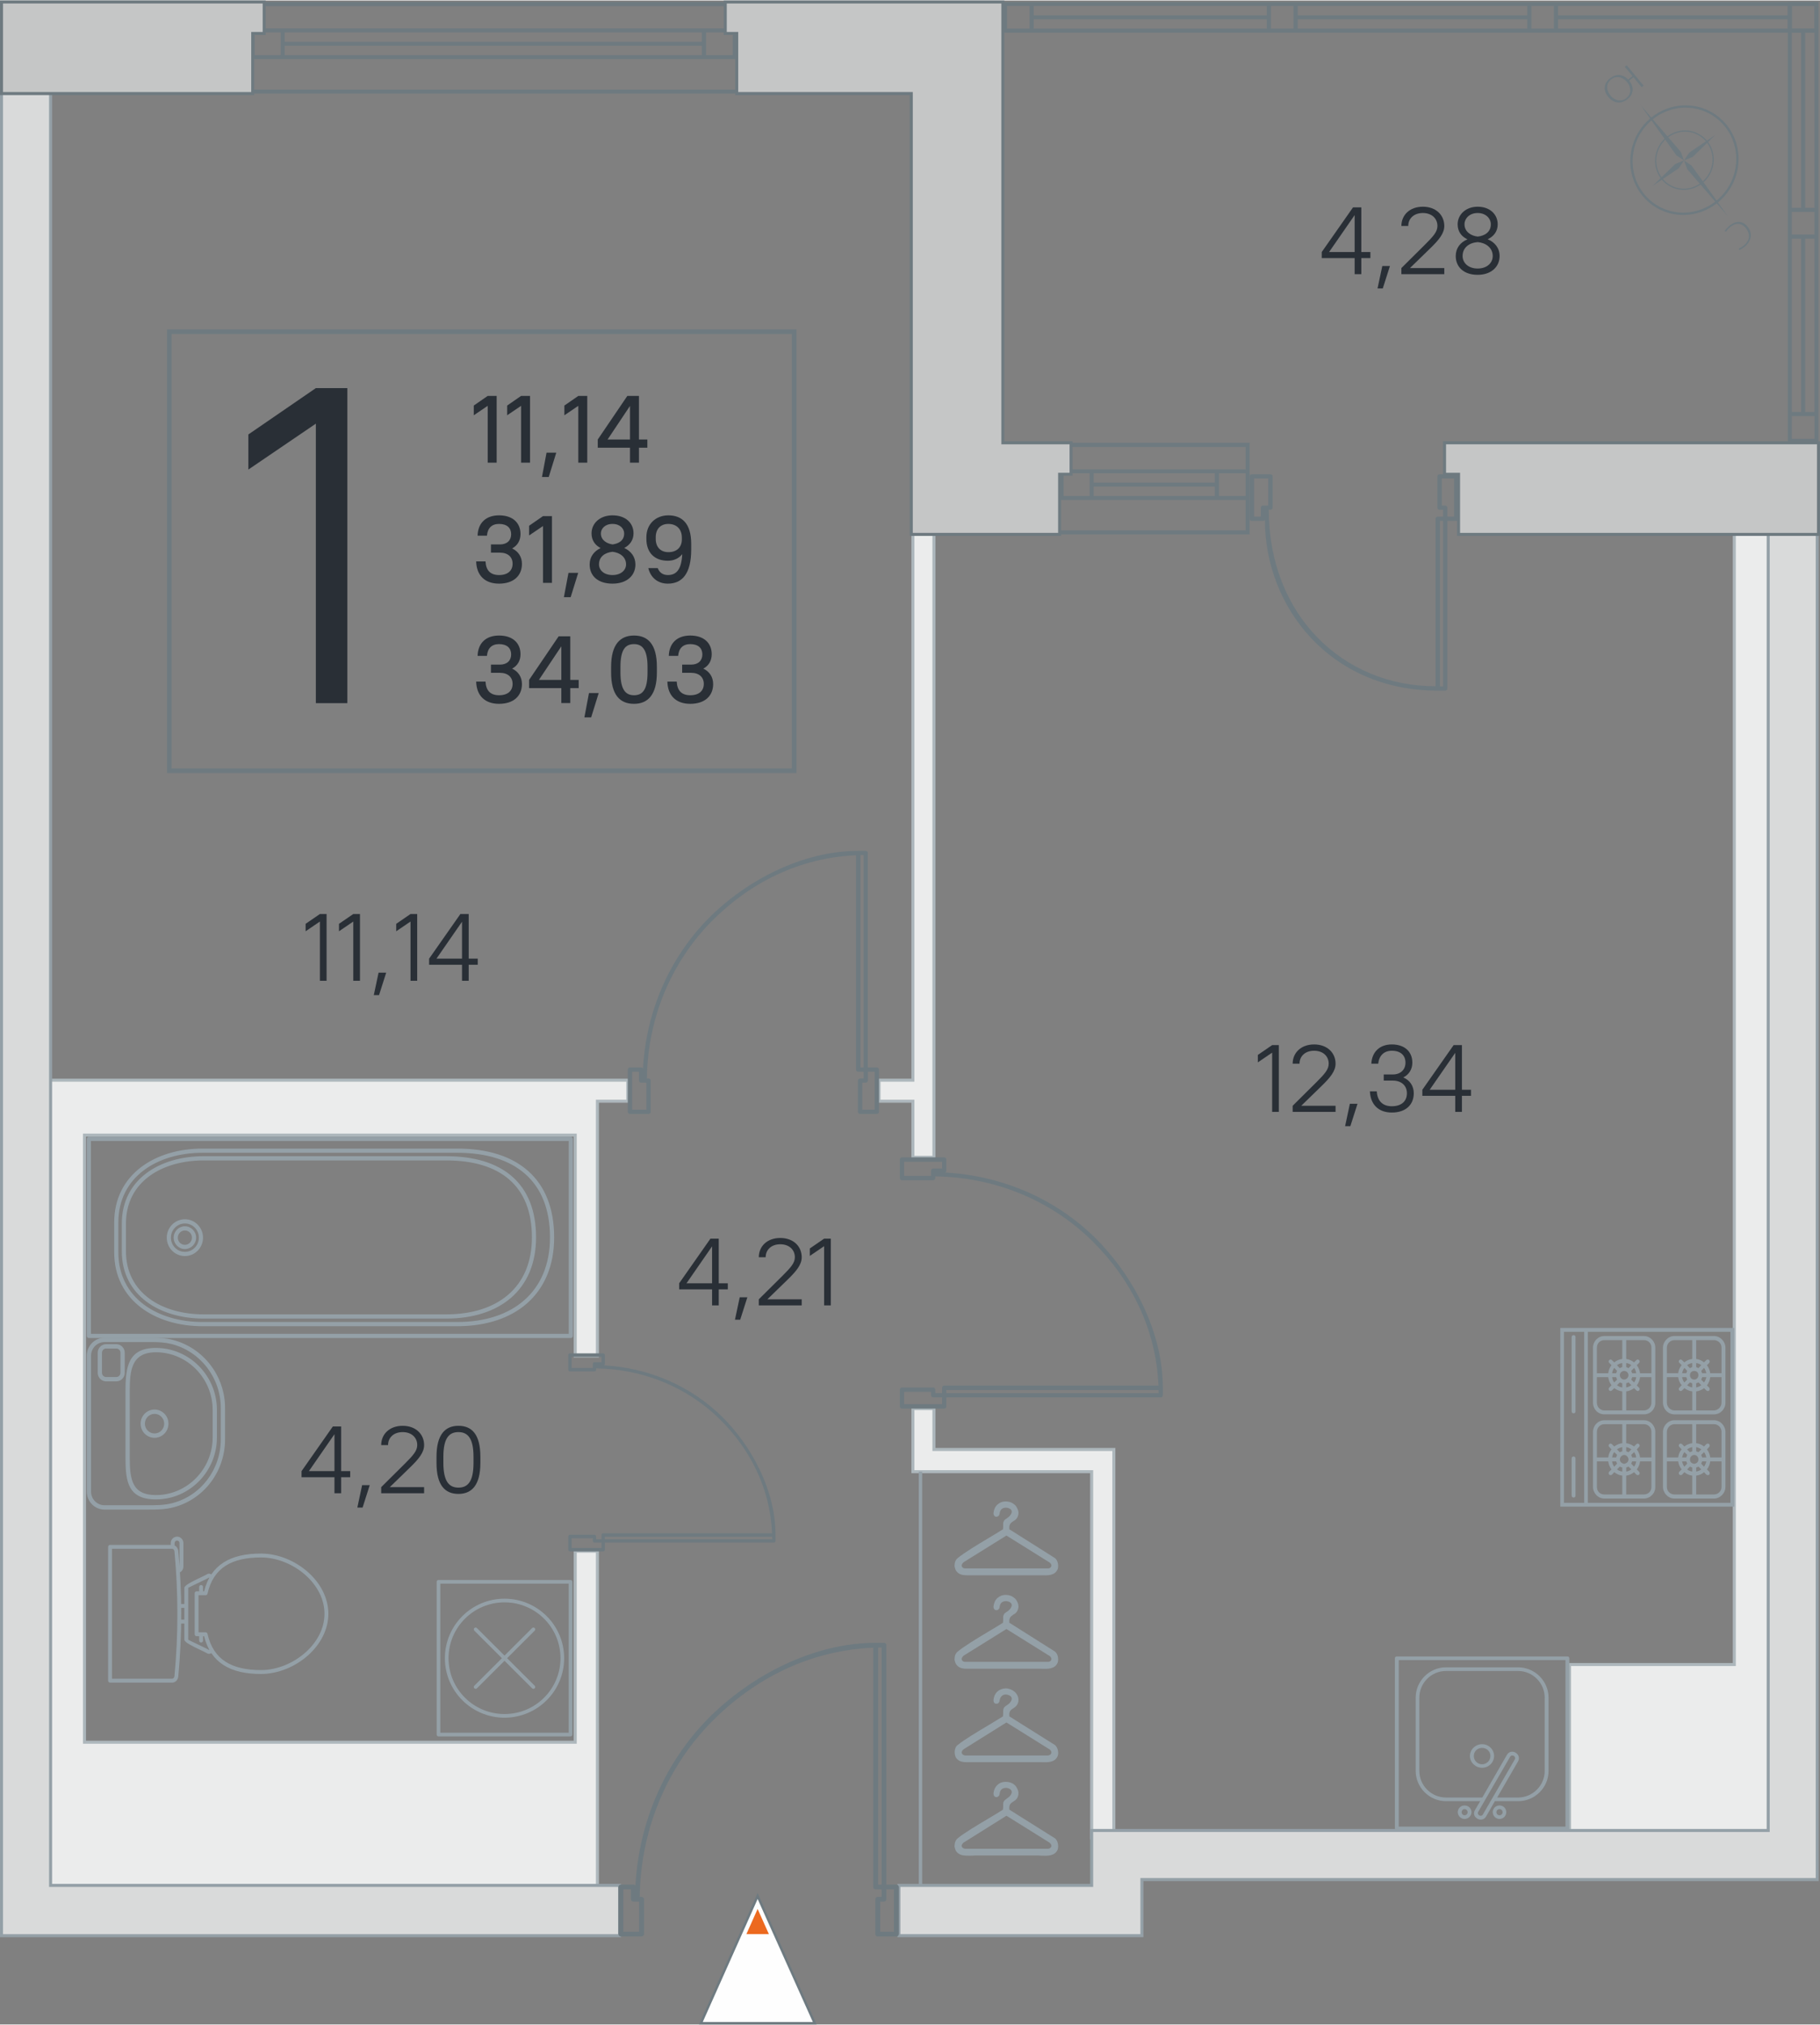 <?xml version="1.0" encoding="UTF-8"?>
<!DOCTYPE svg PUBLIC "-//W3C//DTD SVG 1.1//EN" "http://www.w3.org/Graphics/SVG/1.1/DTD/svg11.dtd">
<!-- Creator: CorelDRAW X6 -->
<svg xmlns="http://www.w3.org/2000/svg" xml:space="preserve" width="356px" height="396px" version="1.1" style="shape-rendering:geometricPrecision; text-rendering:geometricPrecision; image-rendering:optimizeQuality; fill-rule:evenodd; clip-rule:evenodd"
viewBox="0 0 664999 739380"
 xmlns:xlink="http://www.w3.org/1999/xlink">
 <rect x="0" y="0" width="664999" height="739380" fill="#808080" stroke="none"/>
 <defs>
  <style type="text/css">
   <![CDATA[
    .str2 {stroke:#6E7A80;stroke-width:1103.38}
    .str1 {stroke:#94A0A7;stroke-width:1103.38}
    .str0 {stroke:#ADB7BC;stroke-width:1103.38}
    .str3 {stroke:#6E7A80;stroke-width:1681.56}
    .fil10 {fill:none;fill-rule:nonzero}
    .fil7 {fill:#EC691F}
    .fil3 {fill:#C5C6C6}
    .fil2 {fill:#D9DADA}
    .fil0 {fill:#EBECEC}
    .fil6 {fill:#FEFEFE}
    .fil8 {fill:#6E7A80}
    .fil5 {fill:#94A0A7}
    .fil9 {fill:#292F36;fill-rule:nonzero}
    .fil1 {fill:#6E7A80;fill-rule:nonzero}
    .fil4 {fill:#94A0A7;fill-rule:nonzero}
   ]]>
  </style>
 </defs>
 <g id="basis">
  <polygon class="fil0 str0" points="341242,191488 333555,191488 333555,394429 321175,394429 321175,402113 333555,402113 333555,422605 341242,422605 "/>
  <polygon class="fil0 str0" points="398876,537450 398876,671240 406988,671240 406988,529338 341242,529338 341242,514396 333555,514396 333555,537450 "/>
  <polygon class="fil0 str0" points="649198,189539 633687,189539 633687,607892 573491,607892 573491,676415 649198,676415 "/>
  <path class="fil0 str0" d="M14554 394429l214831 0 0 7684 -11100 0 0 12380 0 80691 -8110 0 0 -80691 -179311 0 0 221789 179311 0 0 -69802 8110 0c0,41924 2,83839 2,125764l-203733 0 0 -297815z"/>
  <path class="fil1" d="M91579 32559l177603 0 0 1454 -177603 0 0 -1454zm176148 -20876l-9756 0 0 8297 9756 0 0 -8297zm0 -9595l-174696 0 0 8132 174696 0 0 -8132zm-174696 17883l9533 0 0 -8297 -9533 0 0 8297zm10985 -4870l152435 0 0 -3418 -152435 0 0 3418zm0 4870l152435 0 0 -3422 -152435 0 0 3422zm-12437 -19419l177603 0 0 20876 -177603 0 0 -20876z"/>
  <g id="_921767328">
   <path class="fil1" d="M387169 193591l67973 0 0 -11129 -67973 0 0 -20876 69427 0c0,10668 0,21338 0,32005l0 806 0 648 -69427 0 0 -1454zm67973 -20874l-9756 0 0 8300 9756 0 0 -1198 0 -7102zm0 -9595l-66521 0 0 8132 66521 0 0 -8132zm-66521 17884l9531 0 0 -8298 -9531 0 0 8298zm10983 -4870l44261 0 0 -3419 -44261 0 0 3419zm0 4870l44261 0 0 -3423 -44261 0 0 3423z"/>
   <path class="fil1" d="M531324 174630l-4506 0 0 9885 1211 0c472,0 808,344 808,809l0 3222 2487 0 0 -13916zm-5188 75953l1147 0 0 -60499 -1147 0 0 60499zm-62752 -75953l-5175 0 0 13916 2489 0 0 -3222c0,-465 336,-809 806,-809l1880 0 0 -9885zm68752 15474l-3299 0 0 61293c0,406 -336,737 -808,737l-2699 0c-39430,0 -63160,-30682 -63151,-62369 -134,194 -406,339 -675,339l-4103 0c-403,0 -805,-273 -805,-810l0 -15401c0,-483 329,-803 805,-803l6729 0c468,0 874,320 874,803l0 11365c0,464 -338,799 -814,799l-599 0c0,38504 27142,64473 60934,64473l0 -61236c0,-410 342,-748 805,-748l1953 0 0 -2489 -1273 0c-470,0 -806,-335 -806,-733l0 -11431c0,-483 336,-803 806,-803l6126 0c461,0 797,320 797,803l0 15401c0,471 -336,810 -797,810z"/>
  </g>
  <path class="fil1" d="M662993 10301l-8298 0 0 -8299 8298 0 0 8299zm-95222 0l-8227 0 0 -8288 8227 0 0 8288zm96676 1463l0 -11210 -298017 0c0,3738 0,7472 0,11210l298017 0zm-95151 -4881l83879 0 0 3418 -83879 0 0 -3418zm0 -4870l83879 0 0 3422 -83879 0 0 -3422zm-96679 8288l-8227 0 0 -8288 8227 0 0 8288zm1525 -3418l83879 0 0 3418 -83879 0 0 -3418zm0 -4870l83879 0 0 3422 -83879 0 0 -3422zm-97963 8288l-8227 0 0 -8288 8227 0 0 8288zm1525 -3418l85164 0 0 3418 -85164 0 0 -3418zm0 -4870l85164 0 0 3422 -85164 0 0 -3422z"/>
  <path class="fil1" d="M654698 160134l4 -8299 8300 0 0 8299 -8304 0zm0 -74639l4 -8229 8289 0 0 8229 -8293 0zm-1459 76091l11208 0c0,-61430 0,-99602 0,-161032l-11208 0c0,61430 0,99602 0,161032zm4881 -74566l0 63292 -3418 0 0 -63292 3418 0zm4871 0l0 63292 -3423 0 0 -63292 3423 0zm0 -85012l0 8295 -8298 0 0 -8295 8298 0zm-4871 9750l0 63987 -3418 0 0 -63987 3418 0zm4871 0l0 63987 -3423 0 0 -63987 3423 0z"/>
  <polygon class="fil2 str1" points="328433,688583 398876,688583 398876,668516 646067,668516 646067,172600 663999,172600 663999,686446 417234,686446 417234,706941 398876,706941 346233,706941 328433,706941 "/>
  <path class="fil2 str1" d="M552 21774l17930 0 0 666809 207915 0 0 18358 -225845 0c0,-228390 0,-456777 0,-685167z"/>
  <polygon class="fil3 str2" points="265000,12056 269182,12056 269182,34013 332966,34013 332966,195050 387169,195050 387169,173090 391351,173090 391351,161586 366430,161586 366430,554 265000,552 "/>
  <polygon class="fil3 str2" points="552,34013 92342,34013 92342,12056 96529,12056 96529,552 552,552 "/>
  <polygon class="fil3 str2" points="664447,195050 532933,195050 532933,173090 527808,173090 527808,161586 664447,161586 "/>
  <path class="fil1" d="M208842 565308l0 -3542 7772 0 0 951c0,371 272,636 636,636l2535 0 0 1955 -10943 0zm73302 -4078l0 900 -61149 0 0 -900 61149 0zm-73302 -61673l0 -4067 10943 0 0 1958 -2535 0c-364,0 -636,262 -636,633l0 1476 -7772 0zm12164 66387l0 -2591 61778 0c318,0 583,-265 583,-636l0 -2120c0,-15969 -8357,-32160 -19565,-43262 -11431,-11212 -26716,-17824 -43061,-18724 152,-106 265,-318 265,-530l0 -3226c0,-316 -212,-634 -636,-634l-12106 0c-382,0 -633,259 -633,634l0 5289c0,371 251,689 633,689l8935 0c364,0 627,-265 627,-640l0 -470c17138,210 33278,6870 45124,18510 11159,11003 18459,25283 19152,41728l-61732 0c-322,0 -585,272 -585,636l0 1533 -1959 0 0 -999c0,-371 -263,-636 -576,-636l-8986 0c-382,0 -633,265 -633,636l0 4813c0,364 251,629 633,629l12106 0c371,0 636,-265 636,-629z"/>
  <path class="fil1" d="M326644 705517l-5018 0 0 -11009 1348 0c523,0 898,-384 898,-901l0 -3590 2772 0 0 15500zm-5778 -103824l1276 0 0 86612 -1276 0 0 -86612zm-87350 103824l-5762 0 0 -15500 2772 0 0 3590c0,517 375,901 898,901l2092 0 0 11009zm94028 -17230l-3672 0 0 -87501c0,-450 -375,-825 -898,-825l-3006 0c-22617,0 -45550,11837 -61275,27713 -15880,16188 -25245,37839 -26519,60988 -148,-216 -450,-375 -750,-375l-4570 0c-448,0 -898,302 -898,900l0 17149c0,539 368,898 898,898l7492 0c525,0 975,-359 975,-898l0 -12656c0,-516 -375,-889 -907,-889l-666 0c300,-24272 9729,-47132 26220,-63912 15582,-15805 35810,-26146 59102,-27126l0 87434c0,457 382,830 898,830l2174 0 0 2774 -1417 0c-525,0 -898,373 -898,816l0 12729c0,539 373,898 898,898l6819 0c517,0 889,-359 889,-898l0 -17149c0,-525 -372,-900 -889,-900z"/>
  <path class="fil1" d="M319571 405214l-4495 0 0 -9862 1209 0c470,0 803,-342 803,-808l0 -3213 2483 0 0 13883zm-5173 -93000l1141 0 0 77581 -1141 0 0 -77581zm-78243 93000l-5159 0 0 -13883 2482 0 0 3213c0,466 334,808 804,808l1873 0 0 9862zm84224 -15435l-3291 0 0 -78377c0,-402 -333,-737 -803,-737l-2692 0c-20258,0 -40799,10603 -54885,24821 -14224,14503 -22612,33894 -23755,54631 -133,-194 -402,-338 -671,-338l-4094 0c-402,0 -803,272 -803,808l0 15359c0,484 329,806 803,806l6711 0c470,0 874,-322 874,-806l0 -11334c0,-463 -338,-799 -812,-799l-598 0c269,-21741 8716,-42215 23486,-57248 13958,-14156 32076,-23418 52941,-24296l0 78318c0,408 342,744 803,744l1946 0 0 2482 -1269 0c-470,0 -805,336 -805,731l0 11402c0,484 335,806 805,806l6109 0c461,0 796,-322 796,-806l0 -15359c0,-470 -335,-808 -796,-808z"/>
  <path class="fil1" d="M330336 512791l0 -4495 9862 0 0 1210c0,470 342,803 807,803l3213 0 0 2482 -13882 0zm93000 -5172l0 1141 -77582 0 0 -1141 77582 0zm-93000 -78243l0 -5160 13882 0 0 2483 -3213 0c-465,0 -807,333 -807,803l0 1874 -9862 0zm15434 84223l0 -3290 78378 0c401,0 737,-333 737,-803l0 -2693c0,-20258 -10604,-40798 -24822,-54884 -14503,-14225 -33894,-22613 -54631,-23756 194,-133 338,-402 338,-671l0 -4094c0,-401 -272,-803 -808,-803l-15359 0c-483,0 -805,329 -805,803l0 6711c0,470 322,874 805,874l11334 0c463,0 799,-338 799,-812l0 -598c21741,269 42215,8717 57248,23487 14156,13957 23418,32075 24296,52940l-78318 0c-408,0 -744,342 -744,803l0 1947 -2482 0 0 -1269c0,-470 -336,-806 -731,-806l-11402 0c-483,0 -805,336 -805,806l0 6108c0,461 322,797 805,797l15359 0c470,0 808,-336 808,-797z"/>
  <g id="_921779648">
   <g>
    <path class="fil4" d="M209325 415868l0 18 0 71962c0,426 -335,770 -754,770l-20 0 -176087 0c-417,0 -757,-344 -757,-770l0 -20 0 -71960c0,-426 340,-770 757,-770l20 0 176087 0c419,0 754,344 754,770zm-1511 71215l0 -70449 -174589 0 0 70449 174589 0zm-40731 -2781l-93130 0c-17164,0 -32225,-9392 -32225,-26998l0 -10894c0,-17606 15061,-26994 32225,-26994l93130 0c22033,0 35395,11151 35395,32442 0,20636 -14210,32444 -35395,32444zm-93130 -1534l93130 0c20325,0 33876,-11135 33876,-30910 0,-20428 -12702,-30910 -33876,-30910l-93130 0c-16328,0 -30714,8706 -30714,25462l0 10894c0,16759 14384,25464 30714,25464zm89116 -1258l-88692 0c-15865,0 -29871,-8326 -29871,-24612l0 -10078c0,-16290 14004,-24614 29871,-24614l88692 0c20450,0 32799,9893 32799,29652 0,19102 -13211,29652 -32799,29652zm-88692 -1535l88692 0c18731,0 31283,-9874 31283,-28117 0,-18905 -11687,-28114 -31283,-28114l-88692 0c-15037,0 -28357,7626 -28357,23076l0 10078c0,15441 13327,23077 28357,23077zm-13446 -28022c0,-1849 742,-3531 1944,-4747l2 -4 7 -9c1198,-1212 2849,-1960 4672,-1960 1825,0 3478,753 4680,1969l0 4 11 11c1194,1221 1931,2893 1931,4736 0,1856 -739,3535 -1942,4753l0 5 -19 9c-1190,1209 -2841,1959 -4661,1959 -1830,0 -3485,-752 -4679,-1968l-2 -5 -15 -13c-1190,-1216 -1929,-2891 -1929,-4740zm3012 -3668c-924,938 -1496,2240 -1496,3668 0,1434 572,2736 1496,3674 923,934 2200,1514 3613,1514 1410,0 2690,-580 3612,-1514 925,-938 1497,-2240 1497,-3674 0,-1428 -572,-2730 -1497,-3668 -922,-933 -2202,-1514 -3612,-1514 -1413,0 -2690,581 -3613,1514zm-485 3668c0,-1141 459,-2183 1203,-2933l0 -2 11 -18c741,-741 1761,-1200 2884,-1200 1130,0 2149,465 2893,1218l4 2 16 16c726,750 1185,1783 1185,2917 0,1147 -459,2187 -1201,2939l-4 3 -18 17c-739,742 -1759,1201 -2875,1201 -1130,0 -2152,-466 -2895,-1218l0 -3 -18 -15c-731,-750 -1185,-1783 -1185,-2924zm2268 -1849c-465,470 -754,1125 -754,1849 0,726 284,1377 739,1845l15 11 0 2c466,475 1115,764 1830,764 708,0 1348,-287 1814,-751l11 -13 2 -2c466,-470 753,-1126 753,-1856 0,-719 -283,-1373 -740,-1838l-13 -11 -2 -5c-461,-472 -1112,-768 -1825,-768 -711,0 -1360,294 -1819,757l-11 11 0 5z"/>
    <path class="fil4" d="M76323 602543c-434,-274 -1463,-768 -2654,-1335 -2152,-1026 -4888,-2335 -4888,-2366l0 -18987c0,-26 2743,-1339 4888,-2368 1229,-582 2281,-1083 2690,-1357 53,5 123,38 198,91l36 24c97,70 189,165 260,276l0 0 0 0c44,75 79,141 79,174l0 132c259,-494 541,-964 839,-1412l-373 -335 -53 -40c-298,-205 -638,-331 -989,-331 -260,0 -516,68 -756,232l0 0 -3 0c-302,203 -1328,693 -2529,1262 -2498,1200 -5700,2723 -5700,3652l0 18987c0,936 3196,2461 5700,3652 1152,545 2150,1029 2492,1241l37 24c232,161 497,236 759,236 351,0 691,-132 989,-335l0 0c155,-111 300,-241 433,-378 -305,-450 -587,-922 -846,-1417l0 137c0,36 -35,102 -88,181l-11 27c-75,108 -172,194 -269,267l-7 0 0 0c-75,53 -145,88 -194,88l-40 -22zm47 -26417l4 -5 0 5 -4 0zm19007 33792c-5297,0 -9668,-927 -12976,-3054 -3266,-2099 -5506,-5405 -6583,-10176 -71,-333 -360,-558 -684,-558l0 0 -2597 0 0 -13561 2597 0c349,0 644,-260 695,-600 1077,-4751 3317,-8043 6572,-10140 3308,-2121 7679,-3050 12976,-3050 5803,0 11799,2479 16244,6440 4148,3694 6940,8679 6940,14132 0,5451 -2792,10431 -6940,14128 -4449,3961 -10441,6439 -16244,6439zm-13727 -1849c3545,2284 8174,3277 13727,3277 6141,0 12481,-2615 17170,-6795 4436,-3954 7424,-9308 7424,-15200 0,-5894 -2988,-11250 -7424,-15203 -4689,-4179 -11027,-6794 -17170,-6794 -5553,0 -10187,997 -13727,3277 -3453,2220 -5859,5636 -7068,10511l-2734 0 -18 0c-390,0 -701,322 -701,715l0 14966 0 20c0,393 311,710 701,710l2752 0c1209,4877 3615,8296 7068,10516zm-14280 -16569l-1165 0 0 -4303 1165 0 0 4303zm-1866 1428l2551 0 19 0c387,0 704,-322 704,-715l0 -5711 0 -16c0,-392 -317,-715 -704,-715l-2553 0 -17 0c-393,0 -709,323 -709,715l0 5709 0 18c0,393 316,715 709,715zm7979 3952l0 2264m702 -2264c0,-395 -313,-712 -702,-712 -386,0 -702,317 -702,712l0 2264c0,391 316,713 702,713 389,0 702,-322 702,-713l0 -2264zm-702 -17327l0 2264m702 -2264c0,-391 -313,-711 -702,-711 -386,0 -702,320 -702,711l0 2264c0,393 316,713 702,713 389,0 702,-320 702,-713l0 -2264zm-9125 -5109c492,-79 936,-315 1271,-655l40 -51c395,-419 640,-980 640,-1602l0 -8622c0,-647 -261,-1231 -680,-1653 -415,-419 -997,-684 -1629,-684 -635,0 -1215,265 -1633,684 -417,422 -677,1006 -677,1653l0 1390 479 0c357,0 673,126 929,329l0 -1719c0,-245 104,-479 267,-647 165,-161 386,-269 635,-269 243,0 475,108 632,269 167,168 264,402 264,647l0 8622c0,238 -88,454 -233,622l-31 20c-100,99 -230,181 -369,223l95 1443zm-24846 40062l18 0 22639 0c618,0 1156,-252 1556,-658 399,-404 659,-969 717,-1580 737,-7871 1083,-15615 1072,-23253 -11,-7635 -377,-15167 -1072,-22584l0 -17c-62,-607 -322,-1165 -717,-1565 -400,-404 -938,-655 -1556,-655l-22657 0c-393,0 -704,315 -704,710l0 22 0 48867c0,393 311,713 704,713zm22657 -1428l-21955 0 0 -47459 21955 0c223,0 417,91 563,236 174,177 289,428 313,702l0 7c686,7381 1057,14865 1068,22451 11,7590 -333,15291 -1068,23119 -24,278 -139,529 -313,710 -146,146 -340,234 -563,234z"/>
    <path class="fil4" d="M62990 489265c11246,2818 19243,13152 19243,24906l0 11473c0,11669 -7664,21893 -18837,24815 -3189,834 -5974,834 -9140,834l-16092 0c-3557,0 -6459,-2959 -6459,-6561l0 -19088 0 -11473 0 -19089c0,-3604 2902,-6561 6459,-6561l17440 0c2516,0 4932,126 7386,744zm-371 1536c-2337,-580 -4621,-695 -7015,-695l-17440 0c-2703,0 -4897,2240 -4897,4976l0 19089 0 11473 0 19088c0,2734 2196,4976 4897,4976l15889 0c3065,0 5965,5 8964,-779 10493,-2743 17651,-12335 17651,-23285l0 -11473c0,-11034 -7487,-20726 -18049,-23370zm-5653 1439c12271,0 22290,10191 22290,22628l0 10078c0,12440 -10012,22624 -22286,22624 -10213,0 -11120,-6499 -11120,-15145 0,-8132 0,-16266 0,-24400 0,-9068 1050,-15785 11116,-15785zm4 1582c-9050,0 -9558,6830 -9558,14203 0,8134 0,16268 0,24400 0,7964 903,13567 9554,13567 11404,0 20734,-9489 20734,-21046l0 -10078c0,-11555 -9328,-21046 -20730,-21046zm-505 31248c-1406,0 -2675,-578 -3600,-1512 -913,-933 -1487,-2224 -1487,-3650 0,-1428 574,-2716 1487,-3652 925,-933 2194,-1512 3600,-1512 1403,0 2674,579 3597,1512 918,936 1487,2224 1487,3652 0,1426 -569,2717 -1487,3650 -923,934 -2194,1512 -3597,1512zm-2492 -2633c634,647 1518,1048 2492,1048 973,0 1858,-401 2491,-1048 638,-644 1035,-1542 1035,-2529 0,-991 -397,-1887 -1035,-2531 -633,-647 -1518,-1048 -2491,-1048 -974,0 -1858,401 -2492,1048 -638,644 -1033,1540 -1033,2531 0,987 395,1885 1033,2529zm-15200 -31568l3732 0c1688,0 3069,1410 3069,3119l0 7348c0,1710 -1383,3114 -3069,3114l-3732 0c-1688,0 -3072,-1404 -3072,-3114l0 -7348c0,-1711 1384,-3119 3072,-3119zm3732 1585l-3732 0c-834,0 -1512,688 -1512,1534l0 7348c0,841 680,1532 1512,1532l3732 0c829,0 1507,-691 1507,-1532l0 -7348c0,-843 -673,-1534 -1507,-1534z"/>
   </g>
   <path class="fil4" d="M160214 634148l17 0 48236 0c368,0 666,-300 666,-668l0 -18 0 -55778c0,-371 -298,-671 -666,-671l-18 0 -48235 0c-369,0 -667,300 -667,671l0 17 0 55779c0,368 298,668 667,668zm24128 -6832c-6013,0 -11461,-2432 -15405,-6366l0 -3 -2 0c-3946,-3934 -6382,-9367 -6382,-15365 0,-6001 2438,-11434 6384,-15368l-2 -3c3941,-3932 9392,-6366 15407,-6366 6016,0 11467,2434 15408,6366 3944,3933 6382,9368 6382,15371 0,6000 -2438,11435 -6382,15368l-2 -3c-3944,3937 -9392,6369 -15406,6369zm-14460 -7309c3698,3690 8811,5972 14460,5972 5650,0 10763,-2282 14461,-5972l0 -2c3699,-3690 5990,-8792 5990,-14423 0,-5634 -2291,-10734 -5990,-14426 -3700,-3690 -8813,-5974 -14461,-5974 -5647,0 -10760,2284 -14460,5974l-3 0c-3698,3690 -5987,8790 -5987,14426 0,5634 2289,10736 5987,14423l3 2zm4380 -3427c-260,261 -686,261 -947,0 -260,-260 -260,-684 0,-944l10081 -10054 -10081 -10054c-260,-261 -260,-685 0,-945 261,-260 687,-260 947,0l10080 10054 10079 -10054c262,-260 686,-260 949,0 260,260 260,684 0,945l-10081 10054 10081 10054c260,260 260,684 0,944 -263,261 -687,261 -949,0l-10079 -10054 -10080 10054zm33536 16229l-46916 0 0 -54457 46916 0 0 54457z"/>
  </g>
  <polygon class="fil5" points="336947,537450 335711,537450 335711,688609 336947,688609 "/>
  <g id="_921768480">
   <path class="fil5" d="M383775 674859c-197,203 -470,271 -742,342l-30457 0c-265,-71 -539,-139 -810,-342 -817,-680 -144,-1704 613,-2112l130 -69 14987 -9400 209 -135 272 135 15056 9400 131 69c754,477 1505,1432 611,2112zm1703 -3474l-16484 -10354 -199 -137 0 -203c-141,-1703 545,-2173 1432,-2718 468,-281 947,-621 1355,-1159 349,-620 546,-1234 546,-1913 0,-616 -197,-1296 -546,-1841 -271,-613 -743,-1156 -1355,-1567 -756,-476 -1703,-748 -2793,-748 -1234,0 -2249,415 -3006,1159 -816,748 -1286,1776 -1428,2997 0,679 203,1088 543,1293 144,75 274,137 417,137 197,0 340,0 468,-62 417,-144 757,-552 819,-1097 68,-607 212,-1090 483,-1430 607,-819 1907,-955 2794,-607 2105,810 947,2719 -486,3604 -542,408 -1088,750 -1293,1234 -196,333 -196,673 -196,1015l0 545c0,415 0,748 -75,1158l0 203 -197 137c-1372,892 -3074,1907 -4912,2997 -4360,2588 -9257,5519 -11446,7357 -203,137 -272,272 -402,409 -141,205 -271,348 -347,545 -134,271 -196,476 -264,748 -75,615 -144,757 -144,1363 69,135 144,340 144,550 130,335 196,819 611,1289 1092,1364 2719,1432 4694,1432l545 0c485,0 960,-68 1364,-68l22963 0c402,0 879,0 1362,68 2445,66 4835,137 5925,-2044 199,-401 267,-955 267,-1432 0,-1090 -410,-2246 -1159,-2860z"/>
   <path class="fil5" d="M383033 641126l-30457 0c-1581,-324 -1501,-1743 -197,-2460l15117 -9461 209 -137 272 137 15056 9399c1351,646 1695,2090 0,2522zm2445 -3815l-16484 -10355 -199 -136 0 -203c-141,-1702 545,-2179 1432,-2726 1155,-684 1901,-1679 1901,-3065 0,-2456 -2375,-4222 -4694,-4222 -2551,139 -4138,1695 -4434,4222 0,682 203,1084 543,1295 144,67 274,67 417,67 197,70 340,0 468,0 417,-135 757,-550 819,-1157 212,-1708 1586,-2628 3277,-1975 2105,817 947,2726 -486,3608 -973,614 -1489,1066 -1489,2251l0 543c0,340 0,750 -75,1159l0 203 -197 136c-1372,819 -3074,1909 -4912,2997 -4360,2591 -9257,5519 -11446,7358 -1393,935 -1384,3775 -402,4905 949,1159 2317,1364 3875,1364l27053 0c2445,66 4835,135 5925,-2046 607,-1242 170,-3352 -892,-4223z"/>
   <path class="fil5" d="M383775 606648c-197,136 -470,271 -742,271l-30457 0c-340,0 -612,-135 -810,-271 -817,-751 -144,-1704 613,-2181l130 -68 14987 -9333 209 -141 272 141 15056 9401 131 62c754,415 1505,1368 611,2119zm1703 -3483l-16484 -10416 -199 -73 0 -271c-141,-1631 545,-2107 1432,-2719 468,-273 947,-545 1355,-1158 349,-545 546,-1232 546,-1847 0,-673 -197,-1287 -546,-1900 -271,-620 -743,-1088 -1355,-1505 -756,-545 -1703,-817 -2793,-817 -1234,0 -2249,481 -3006,1159 -816,748 -1286,1845 -1428,3063 0,615 203,1030 543,1233 144,69 274,137 417,137 197,0 340,0 468,-68 417,-144 757,-484 819,-1088 68,-548 212,-1031 483,-1373 607,-816 1907,-944 2794,-605 2105,751 947,2651 -486,3611 -542,342 -1088,673 -1293,1158l0 66c-271,479 -196,1022 -196,1569 0,340 0,742 -75,1157l0 198 -197 73c-1372,887 -3074,1903 -4912,2993 -4360,2588 -9257,5592 -11446,7423 -203,146 -272,276 -402,417 -141,131 -271,340 -347,545 -134,197 -196,470 -264,673 -75,616 -144,757 -144,1371 69,205 144,333 144,545 130,340 196,819 611,1286 949,1234 2317,1433 3952,1433l26976 0c2445,75 4835,141 5925,-2044 199,-401 267,-949 267,-1432 0,-1090 -410,-2174 -1159,-2794z"/>
   <path class="fil5" d="M383775 572502c-197,139 -470,274 -742,274l-30457 0c-340,0 -612,-135 -810,-274 -817,-748 -144,-1701 613,-2178l130 -68 14987 -9333 209 -143 272 143 15056 9401 131 62c754,415 1505,1368 611,2116zm1703 -3480l-16484 -10416 -199 -73 0 -273c-141,-1629 545,-2106 1432,-2719 468,-271 947,-543 1355,-1159 349,-542 546,-1231 546,-1844 0,-676 -197,-1289 -546,-1901 -271,-620 -743,-1090 -1355,-1507 -756,-543 -1703,-816 -2793,-816 -1234,0 -2249,483 -3006,1158 -816,751 -1286,1847 -1428,3066 0,613 203,1028 543,1233 144,69 274,135 417,135 197,0 340,0 468,-66 417,-144 757,-484 819,-1091 68,-547 212,-1028 483,-1370 607,-817 1907,-947 2794,-605 2105,748 947,2648 -486,3608 -542,342 -1088,676 -1293,1159l0 68c-271,477 -196,1022 -196,1567 0,340 0,742 -75,1159l0 198 -197 73c-1372,887 -3074,1902 -4912,2990 -4360,2591 -9257,5592 -11446,7426 -203,144 -272,274 -402,417 -141,128 -271,340 -347,545 -134,197 -196,468 -264,673 -75,614 -144,757 -144,1369 69,205 144,335 144,545 130,342 196,818 611,1288 949,1234 2317,1430 3952,1430l26976 0c2445,75 4835,144 5925,-2043 199,-402 267,-947 267,-1430 0,-1090 -410,-2174 -1159,-2794z"/>
  </g>
  <path class="fil4" d="M609046 501506l4156 0c139,-1128 562,-2114 1269,-2959l-846 -848c-284,-278 -284,-708 0,-988 210,-283 702,-283 982,0l848 840c774,-692 1827,-1123 2886,-1257l0 -6905 -6547 0c-1501,0 -2748,1260 -2748,2751l0 9366zm0 10762c0,1450 1285,2825 2748,2825l6547 0 0 -6978c-1059,-132 -2112,-562 -2886,-1187l-848 843c-280,280 -772,280 -982,0 -284,-282 -284,-704 0,-984l846 -916c-707,-779 -1130,-1838 -1269,-2957l-4156 0 0 9354zm10068 -8443c862,0 1480,-781 1480,-1619 0,-938 -613,-1547 -1549,-1547 -938,0 -1551,606 -1551,1547 0,838 613,1619 1478,1619l142 0zm633 2882c704,-134 1339,-412 1902,-836l-1055 -1059c-282,134 -562,280 -847,355l0 1540zm0 8386l6547 0c1474,0 2748,-1370 2748,-2825l0 -9354 -4153 0c-148,1119 -565,2178 -1199,3025l846 848c205,280 205,702 0,984 -283,280 -775,280 -1057,0l-843 -843c-775,625 -1761,1055 -2889,1187l0 6978zm1902 -16546c-563,-426 -1198,-711 -1902,-775l0 1476c285,144 565,215 847,418l1055 -1119zm-70 5278l1057 1051c421,-561 704,-1190 843,-1962l-1547 0c-71,351 -212,631 -353,911zm353 -2319l1547 0c-139,-713 -422,-1410 -843,-1975l-1057 1128c141,280 282,565 353,847zm7110 -9366c0,-1491 -1249,-2751 -2748,-2751l-6547 0 0 6905c1128,134 2114,565 2889,1257l843 -840c282,-283 774,-283 1057,0 205,280 205,710 0,988l-846 848c634,845 1051,1831 1199,2959l4153 0 0 -9366zm-12886 9366c73,-282 212,-567 356,-847l-1057 -1128c-424,565 -704,1262 -848,1975l1549 0zm281 4365c567,424 1198,702 1904,836l0 -1540c-282,-75 -563,-221 -847,-355l-1057 1059zm75 -2046c-144,-280 -283,-560 -356,-911l-1549 0c144,772 424,1401 848,1962l1057 -1051zm1829 -6053c-706,64 -1337,349 -1904,775l1057 1119c284,-203 565,-274 847,-418l0 -1476zm-6547 -9864l14500 0c2258,0 4156,1997 4156,4232l0 20128c0,2289 -1843,4233 -4156,4233l-14500 0c-2317,0 -4156,-1938 -4156,-4233l0 -20128c0,-2217 1916,-4232 4156,-4232zm-2748 44365l4156 0c139,-1132 562,-2185 1269,-2957l-846 -923c-284,-282 -284,-697 0,-980 210,-282 702,-282 982,0l848 846c774,-634 1827,-1064 2886,-1196l0 -6972 -6547 0c-1468,0 -2748,1366 -2748,2818l0 9364zm0 10764c0,1499 1240,2752 2748,2752l6547 0 0 -6898c-1059,-141 -2112,-572 -2886,-1267l-848 914c-280,212 -772,212 -982,0 -284,-283 -284,-777 0,-1062l846 -847c-707,-839 -1130,-1829 -1269,-2957l-4156 0 0 9365zm10068 -8441c889,-167 1480,-666 1480,-1624 0,-860 -662,-1624 -1549,-1624 -891,0 -1551,759 -1551,1624 0,958 589,1457 1478,1624l142 0zm633 2816c704,-72 1339,-355 1902,-783l-1055 -1048c-282,137 -562,280 -847,353l0 1478zm0 8377l6547 0c1516,0 2748,-1247 2748,-2752l0 -9365 -4153 0c-148,1128 -565,2118 -1199,2957l846 847c205,285 205,779 0,1062 -283,212 -775,212 -1057,0l-843 -914c-775,695 -1761,1126 -2889,1267l0 6898zm1902 -16473c-563,-424 -1198,-706 -1902,-843l0 1547c285,68 565,209 847,353l1055 -1057zm-70 5201l1057 1132c421,-560 704,-1264 843,-1977l-1547 0c-71,282 -212,565 -353,845zm353 -2244l1547 0c-139,-777 -422,-1410 -843,-1973l-1057 1048c141,283 282,565 353,925zm7110 -9364c0,-1496 -1234,-2818 -2748,-2818l-6547 0 0 6972c1128,132 2114,562 2889,1196l843 -846c282,-282 774,-282 1057,0 205,283 205,698 0,980l-846 923c634,772 1051,1825 1199,2957l4153 0 0 -9364zm-12886 9364c73,-360 212,-642 356,-925l-1057 -1048c-424,563 -704,1267 -848,1973l1549 0zm281 4356c567,428 1198,711 1904,783l0 -1478c-282,-73 -563,-216 -847,-353l-1057 1048zm75 -2112c-144,-280 -283,-563 -356,-845l-1549 0c144,713 424,1417 848,1977l1057 -1132zm1829 -6044c-706,137 -1337,419 -1904,843l1057 1057c284,-144 565,-285 847,-353l0 -1547zm-6547 -9798l14500 0c2271,0 4156,1990 4156,4234l0 20128c0,2220 -1916,4231 -4156,4231l-14500 0c-2247,0 -4156,-2006 -4156,-4231l0 -20128c0,-2242 1889,-4234 4156,-4234zm-28307 -17169l4156 0c137,-1128 563,-2114 1196,-2959l-845 -848c-283,-278 -283,-708 0,-988 282,-283 706,-283 986,0l845 840c845,-692 1832,-1123 2949,-1257l0 -6905 -6539 0c-1593,0 -2748,1160 -2748,2751l0 9366zm0 10762c0,1539 1183,2825 2748,2825l6539 0 0 -6978c-1117,-132 -2104,-562 -2949,-1187l-845 843c-280,280 -704,280 -986,0 -283,-282 -283,-704 0,-984l845 -916c-633,-779 -1059,-1838 -1196,-2957l-4156 0 0 9354zm9999 -8443c830,0 1549,-814 1549,-1619 0,-839 -699,-1547 -1549,-1547 -893,0 -1619,640 -1619,1547 0,801 728,1619 1551,1619l68 0zm707 2882c701,-134 1337,-412 1900,-836l-1058 -1059c-280,134 -560,280 -842,355l0 1540zm0 8386l6474 0c1565,0 2745,-1289 2745,-2825l0 -9354 -4151 0c-143,1119 -567,2178 -1207,3025l852 848c283,280 283,702 0,984 -280,280 -704,280 -982,0l-847 -843c-843,625 -1830,1055 -2884,1187l0 6978zm1900 -16546c-563,-426 -1199,-711 -1900,-775l0 1476c282,144 562,215 842,418l1058 -1119zm-71 5278l1055 1051c423,-561 706,-1190 774,-1962l-1478 0c-80,351 -212,631 -351,911zm351 -2319l1478 0c-68,-713 -351,-1410 -774,-1975l-1055 1128c139,280 271,565 351,847zm7039 -9366c0,-1573 -1169,-2751 -2745,-2751l-6474 0 0 6905c1054,134 2041,565 2884,1257l847 -840c278,-283 702,-283 982,0 283,280 283,710 0,988l-852 848c640,845 1064,1831 1207,2959l4151 0 0 -9366zm-12883 9366c71,-282 212,-567 353,-847l-1057 -1128c-421,565 -704,1262 -774,1975l1478 0zm283 4365c565,424 1198,702 1962,836l0 -1540c-340,-75 -625,-221 -907,-355l-1055 1059zm70 -2046c-141,-280 -282,-560 -353,-911l-1478 0c70,772 353,1401 774,1962l1057 -1051zm1892 -6053c-696,64 -1397,349 -1962,775l1055 1119c282,-203 567,-274 907,-418l0 -1476zm-6539 -9864l14432 0c2311,0 4156,1946 4156,4232l0 20128c0,2359 -1768,4233 -4156,4233l-14432 0c-2388,0 -4153,-1880 -4153,-4233l0 -20128c0,-2292 1849,-4232 4153,-4232zm-2748 44365l4156 0c137,-1132 563,-2185 1196,-2957l-845 -923c-283,-282 -283,-697 0,-980 282,-282 706,-282 986,0l845 846c845,-634 1832,-1064 2949,-1196l0 -6972 -6539 0c-1567,0 -2748,1276 -2748,2818l0 9364zm0 10764c0,1598 1148,2752 2748,2752l6539 0 0 -6898c-1117,-141 -2104,-572 -2949,-1267l-845 914c-280,212 -704,212 -986,0 -283,-283 -283,-777 0,-1062l845 -847c-633,-839 -1059,-1829 -1196,-2957l-4156 0 0 9365zm9999 -8441c841,-158 1549,-701 1549,-1624 0,-774 -754,-1624 -1549,-1624 -843,0 -1619,777 -1619,1624 0,916 719,1468 1551,1624l68 0zm707 2816c701,-72 1337,-355 1900,-783l-1058 -1048c-280,137 -560,280 -842,353l0 1478zm0 8377l6474 0c775,0 1479,-280 1973,-774 492,-501 772,-1194 772,-1978l0 -9365 -4151 0c-143,1128 -567,2118 -1207,2957l852 847c283,285 283,779 0,1062 -280,212 -704,212 -982,0l-847 -914c-843,695 -1830,1126 -2884,1267l0 6898zm1900 -16473c-563,-424 -1199,-706 -1900,-843l0 1547c282,68 562,209 842,353l1058 -1057zm-71 5201l1055 1132c423,-560 706,-1264 774,-1977l-1478 0c-80,282 -212,565 -351,845zm351 -2244l1478 0c-68,-777 -351,-1410 -774,-1973l-1055 1048c139,283 271,565 351,925zm7039 -9364c0,-1584 -1138,-2818 -2745,-2818l-6474 0 0 6972c1054,132 2041,562 2884,1196l847 -846c278,-282 702,-282 982,0 283,283 283,698 0,980l-852 923c640,772 1064,1825 1207,2957l4151 0 0 -9364zm-12883 9364c71,-360 212,-642 353,-925l-1057 -1048c-421,563 -704,1267 -774,1973l1478 0zm283 4356c565,428 1198,711 1962,783l0 -1478c-340,-73 -625,-216 -907,-353l-1055 1048zm70 -2112c-141,-280 -282,-563 -353,-845l-1478 0c70,713 353,1417 774,1977l1057 -1132zm1892 -6044c-696,137 -1397,419 -1962,843l1055 1057c282,-144 567,-285 907,-353l0 -1547zm-6539 -9798l14432 0c2324,0 4156,1937 4156,4234l0 20128c0,1132 -422,2189 -1205,2957 -766,784 -1761,1274 -2951,1274l-14432 0c-2311,0 -4153,-1931 -4153,-4231l0 -20128c0,-2321 1829,-4234 4153,-4234zm-11967 -3238l0 -27169c0,-881 1408,-956 1408,0l0 27169c0,962 -1408,887 -1408,0zm0 30774l0 -13585c0,-918 1408,-973 1408,0l0 13585c0,951 -1408,878 -1408,0zm59419 -61260l0 65274c-21192,0 -42383,0 -63575,0 0,-21724 0,-43551 0,-65274 21192,0 42383,0 63575,0zm-62237 63866l7392 0 0 -62452 -7392 0 0 62452zm60831 -62452l-52093 0 0 62452 52093 0 0 -62452zm-23235 15141l4156 0c139,-1128 562,-2114 1269,-2959l-846 -848c-284,-278 -284,-708 0,-988 210,-283 702,-283 982,0l848 840c774,-692 1827,-1123 2886,-1257l0 -6905 -6547 0c-1501,0 -2748,1260 -2748,2751l0 9366zm0 10762c0,1450 1285,2825 2748,2825l6547 0 0 -6978c-1059,-132 -2112,-562 -2886,-1187l-848 843c-280,280 -772,280 -982,0 -284,-282 -284,-704 0,-984l846 -916c-707,-779 -1130,-1838 -1269,-2957l-4156 0 0 9354zm10068 -8443c862,0 1480,-781 1480,-1619 0,-938 -613,-1547 -1549,-1547 -938,0 -1551,606 -1551,1547 0,838 613,1619 1478,1619l142 0zm633 2882c704,-134 1339,-412 1902,-836l-1055 -1059c-282,134 -562,280 -847,355l0 1540zm0 8386l6547 0c1474,0 2748,-1370 2748,-2825l0 -9354 -4153 0c-148,1119 -565,2178 -1199,3025l846 848c205,280 205,702 0,984 -283,280 -775,280 -1057,0l-843 -843c-775,625 -1761,1055 -2889,1187l0 6978zm1902 -16546c-563,-426 -1198,-711 -1902,-775l0 1476c285,144 565,215 847,418l1055 -1119zm-70 5278l1057 1051c421,-561 704,-1190 843,-1962l-1547 0c-71,351 -212,631 -353,911zm353 -2319l1547 0c-139,-713 -422,-1410 -843,-1975l-1057 1128c141,280 282,565 353,847zm7110 -9366c0,-1491 -1249,-2751 -2748,-2751l-6547 0 0 6905c1128,134 2114,565 2889,1257l843 -840c282,-283 774,-283 1057,0 205,280 205,710 0,988l-846 848c634,845 1051,1831 1199,2959l4153 0 0 -9366zm-12886 9366c73,-282 212,-567 356,-847l-1057 -1128c-424,565 -704,1262 -848,1975l1549 0zm281 4365c567,424 1198,702 1904,836l0 -1540c-282,-75 -563,-221 -847,-355l-1057 1059zm75 -2046c-144,-280 -283,-560 -356,-911l-1549 0c144,772 424,1401 848,1962l1057 -1051zm1829 -6053c-706,64 -1337,349 -1904,775l1057 1119c284,-203 565,-274 847,-418l0 -1476zm-6547 -9864l14500 0c2258,0 4156,1997 4156,4232l0 20128c0,2289 -1843,4233 -4156,4233l-14500 0c-2317,0 -4156,-1938 -4156,-4233l0 -20128c0,-2217 1916,-4232 4156,-4232zm-2748 44365l4156 0c139,-1132 562,-2185 1269,-2957l-846 -923c-284,-282 -284,-697 0,-980 210,-282 702,-282 982,0l848 846c774,-634 1827,-1064 2886,-1196l0 -6972 -6547 0c-1468,0 -2748,1366 -2748,2818l0 9364zm0 10764c0,1499 1240,2752 2748,2752l6547 0 0 -6898c-1059,-141 -2112,-572 -2886,-1267l-848 914c-280,212 -772,212 -982,0 -284,-283 -284,-777 0,-1062l846 -847c-707,-839 -1130,-1829 -1269,-2957l-4156 0 0 9365zm10068 -8441c889,-167 1480,-666 1480,-1624 0,-860 -662,-1624 -1549,-1624 -891,0 -1551,759 -1551,1624 0,958 589,1457 1478,1624l142 0zm633 2816c704,-72 1339,-355 1902,-783l-1055 -1048c-282,137 -562,280 -847,353l0 1478zm0 8377l6547 0c1516,0 2748,-1247 2748,-2752l0 -9365 -4153 0c-148,1128 -565,2118 -1199,2957l846 847c205,285 205,779 0,1062 -283,212 -775,212 -1057,0l-843 -914c-775,695 -1761,1126 -2889,1267l0 6898zm1902 -16473c-563,-424 -1198,-706 -1902,-843l0 1547c285,68 565,209 847,353l1055 -1057zm-70 5201l1057 1132c421,-560 704,-1264 843,-1977l-1547 0c-71,282 -212,565 -353,845zm353 -2244l1547 0c-139,-777 -422,-1410 -843,-1973l-1057 1048c141,283 282,565 353,925zm7110 -9364c0,-1496 -1234,-2818 -2748,-2818l-6547 0 0 6972c1128,132 2114,562 2889,1196l843 -846c282,-282 774,-282 1057,0 205,283 205,698 0,980l-846 923c634,772 1051,1825 1199,2957l4153 0 0 -9364zm-12886 9364c73,-360 212,-642 356,-925l-1057 -1048c-424,563 -704,1267 -848,1973l1549 0zm281 4356c567,428 1198,711 1904,783l0 -1478c-282,-73 -563,-216 -847,-353l-1057 1048zm75 -2112c-144,-280 -283,-563 -356,-845l-1549 0c144,713 424,1417 848,1977l1057 -1132zm1829 -6044c-706,137 -1337,419 -1904,843l1057 1057c284,-144 565,-285 847,-353l0 -1547zm-6547 -9798l14500 0c2271,0 4156,1990 4156,4234l0 20128c0,2220 -1916,4231 -4156,4231l-14500 0c-2247,0 -4156,-2006 -4156,-4231l0 -20128c0,-2242 1889,-4234 4156,-4234zm-28307 -17169l4156 0c137,-1128 563,-2114 1196,-2959l-845 -848c-283,-278 -283,-708 0,-988 282,-283 706,-283 986,0l845 840c845,-692 1832,-1123 2949,-1257l0 -6905 -6539 0c-1593,0 -2748,1160 -2748,2751l0 9366zm0 10762c0,1539 1183,2825 2748,2825l6539 0 0 -6978c-1117,-132 -2104,-562 -2949,-1187l-845 843c-280,280 -704,280 -986,0 -283,-282 -283,-704 0,-984l845 -916c-633,-779 -1059,-1838 -1196,-2957l-4156 0 0 9354zm9999 -8443c830,0 1549,-814 1549,-1619 0,-839 -699,-1547 -1549,-1547 -893,0 -1619,640 -1619,1547 0,801 728,1619 1551,1619l68 0zm707 2882c701,-134 1337,-412 1900,-836l-1058 -1059c-280,134 -560,280 -842,355l0 1540zm0 8386l6474 0c1565,0 2745,-1289 2745,-2825l0 -9354 -4151 0c-143,1119 -567,2178 -1207,3025l852 848c283,280 283,702 0,984 -280,280 -704,280 -982,0l-847 -843c-843,625 -1830,1055 -2884,1187l0 6978zm1900 -16546c-563,-426 -1199,-711 -1900,-775l0 1476c282,144 562,215 842,418l1058 -1119zm-71 5278l1055 1051c423,-561 706,-1190 774,-1962l-1478 0c-80,351 -212,631 -351,911zm351 -2319l1478 0c-68,-713 -351,-1410 -774,-1975l-1055 1128c139,280 271,565 351,847zm7039 -9366c0,-1573 -1169,-2751 -2745,-2751l-6474 0 0 6905c1054,134 2041,565 2884,1257l847 -840c278,-283 702,-283 982,0 283,280 283,710 0,988l-852 848c640,845 1064,1831 1207,2959l4151 0 0 -9366zm-12883 9366c71,-282 212,-567 353,-847l-1057 -1128c-421,565 -704,1262 -774,1975l1478 0zm283 4365c565,424 1198,702 1962,836l0 -1540c-340,-75 -625,-221 -907,-355l-1055 1059zm70 -2046c-141,-280 -282,-560 -353,-911l-1478 0c70,772 353,1401 774,1962l1057 -1051zm1892 -6053c-696,64 -1397,349 -1962,775l1055 1119c282,-203 567,-274 907,-418l0 -1476zm-6539 -9864l14432 0c2311,0 4156,1946 4156,4232l0 20128c0,2359 -1768,4233 -4156,4233l-14432 0c-2388,0 -4153,-1880 -4153,-4233l0 -20128c0,-2292 1849,-4232 4153,-4232zm-2748 44365l4156 0c137,-1132 563,-2185 1196,-2957l-845 -923c-283,-282 -283,-697 0,-980 282,-282 706,-282 986,0l845 846c845,-634 1832,-1064 2949,-1196l0 -6972 -6539 0c-1567,0 -2748,1276 -2748,2818l0 9364zm0 10764c0,1598 1148,2752 2748,2752l6539 0 0 -6898c-1117,-141 -2104,-572 -2949,-1267l-845 914c-280,212 -704,212 -986,0 -283,-283 -283,-777 0,-1062l845 -847c-633,-839 -1059,-1829 -1196,-2957l-4156 0 0 9365zm9999 -8441c841,-158 1549,-701 1549,-1624 0,-774 -754,-1624 -1549,-1624 -843,0 -1619,777 -1619,1624 0,916 719,1468 1551,1624l68 0zm707 2816c701,-72 1337,-355 1900,-783l-1058 -1048c-280,137 -560,280 -842,353l0 1478zm0 8377l6474 0c775,0 1479,-280 1973,-774 492,-501 772,-1194 772,-1978l0 -9365 -4151 0c-143,1128 -567,2118 -1207,2957l852 847c283,285 283,779 0,1062 -280,212 -704,212 -982,0l-847 -914c-843,695 -1830,1126 -2884,1267l0 6898zm1900 -16473c-563,-424 -1199,-706 -1900,-843l0 1547c282,68 562,209 842,353l1058 -1057zm-71 5201l1055 1132c423,-560 706,-1264 774,-1977l-1478 0c-80,282 -212,565 -351,845zm351 -2244l1478 0c-68,-777 -351,-1410 -774,-1973l-1055 1048c139,283 271,565 351,925zm7039 -9364c0,-1584 -1138,-2818 -2745,-2818l-6474 0 0 6972c1054,132 2041,562 2884,1196l847 -846c278,-282 702,-282 982,0 283,283 283,698 0,980l-852 923c640,772 1064,1825 1207,2957l4151 0 0 -9364zm-12883 9364c71,-360 212,-642 353,-925l-1057 -1048c-421,563 -704,1267 -774,1973l1478 0zm283 4356c565,428 1198,711 1962,783l0 -1478c-340,-73 -625,-216 -907,-353l-1055 1048zm70 -2112c-141,-280 -282,-563 -353,-845l-1478 0c70,713 353,1417 774,1977l1057 -1132zm1892 -6044c-696,137 -1397,419 -1962,843l1055 1057c282,-144 567,-285 907,-353l0 -1547zm-6539 -9798l14432 0c2324,0 4156,1937 4156,4234l0 20128c0,1132 -422,2189 -1205,2957 -766,784 -1761,1274 -2951,1274l-14432 0c-2311,0 -4153,-1931 -4153,-4231l0 -20128c0,-2321 1829,-4234 4153,-4234zm-10559 -30407l0 27169c0,962 -1408,887 -1408,0l0 -27169c0,-881 1408,-956 1408,0zm0 44358l0 13585c0,951 -1408,878 -1408,0l0 -13585c0,-918 1408,-973 1408,0zm0 0l0 13585c0,951 -1408,878 -1408,0l0 -13585c0,-918 1408,-973 1408,0zm0 -44358l0 27169c0,962 -1408,887 -1408,0l0 -27169c0,-881 1408,-956 1408,0zm7811 44005l4156 0c137,-1132 563,-2185 1196,-2957l-845 -923c-283,-282 -283,-697 0,-980 282,-282 706,-282 986,0l845 846c845,-634 1832,-1064 2949,-1196l0 -6972 -6539 0c-1567,0 -2748,1276 -2748,2818l0 9364zm0 10764c0,1598 1148,2752 2748,2752l6539 0 0 -6898c-1117,-141 -2104,-572 -2949,-1267l-845 914c-280,212 -704,212 -986,0 -283,-283 -283,-777 0,-1062l845 -847c-633,-839 -1059,-1829 -1196,-2957l-4156 0 0 9365zm9999 -8441c841,-158 1549,-701 1549,-1624 0,-774 -754,-1624 -1549,-1624 -843,0 -1619,777 -1619,1624 0,916 719,1468 1551,1624l68 0zm707 2816c701,-72 1337,-355 1900,-783l-1058 -1048c-280,137 -560,280 -842,353l0 1478zm0 8377l6474 0c775,0 1479,-280 1973,-774 492,-501 772,-1194 772,-1978l0 -9365 -4151 0c-143,1128 -567,2118 -1207,2957l852 847c283,285 283,779 0,1062 -280,212 -704,212 -982,0l-847 -914c-843,695 -1830,1126 -2884,1267l0 6898zm1900 -16473c-563,-424 -1199,-706 -1900,-843l0 1547c282,68 562,209 842,353l1058 -1057zm-71 5201l1055 1132c423,-560 706,-1264 774,-1977l-1478 0c-80,282 -212,565 -351,845zm351 -2244l1478 0c-68,-777 -351,-1410 -774,-1973l-1055 1048c139,283 271,565 351,925zm7039 -9364c0,-1584 -1138,-2818 -2745,-2818l-6474 0 0 6972c1054,132 2041,562 2884,1196l847 -846c278,-282 702,-282 982,0 283,283 283,698 0,980l-852 923c640,772 1064,1825 1207,2957l4151 0 0 -9364zm-12883 9364c71,-360 212,-642 353,-925l-1057 -1048c-421,563 -704,1267 -774,1973l1478 0zm283 4356c565,428 1198,711 1962,783l0 -1478c-340,-73 -625,-216 -907,-353l-1055 1048zm70 -2112c-141,-280 -282,-563 -353,-845l-1478 0c70,713 353,1417 774,1977l1057 -1132zm1892 -6044c-696,137 -1397,419 -1962,843l1055 1057c282,-144 567,-285 907,-353l0 -1547zm-6539 -9798l14432 0c2324,0 4156,1937 4156,4234l0 20128c0,1132 -422,2189 -1205,2957 -766,784 -1761,1274 -2951,1274l-14432 0c-2311,0 -4153,-1931 -4153,-4231l0 -20128c0,-2321 1829,-4234 4153,-4234zm-2748 -17169l4156 0c137,-1128 563,-2114 1196,-2959l-845 -848c-283,-278 -283,-708 0,-988 282,-283 706,-283 986,0l845 840c845,-692 1832,-1123 2949,-1257l0 -6905 -6539 0c-1593,0 -2748,1160 -2748,2751l0 9366zm0 10762c0,1539 1183,2825 2748,2825l6539 0 0 -6978c-1117,-132 -2104,-562 -2949,-1187l-845 843c-280,280 -704,280 -986,0 -283,-282 -283,-704 0,-984l845 -916c-633,-779 -1059,-1838 -1196,-2957l-4156 0 0 9354zm9999 -8443c830,0 1549,-814 1549,-1619 0,-839 -699,-1547 -1549,-1547 -893,0 -1619,640 -1619,1547 0,801 728,1619 1551,1619l68 0zm707 2882c701,-134 1337,-412 1900,-836l-1058 -1059c-280,134 -560,280 -842,355l0 1540zm0 8386l6474 0c1565,0 2745,-1289 2745,-2825l0 -9354 -4151 0c-143,1119 -567,2178 -1207,3025l852 848c283,280 283,702 0,984 -280,280 -704,280 -982,0l-847 -843c-843,625 -1830,1055 -2884,1187l0 6978zm1900 -16546c-563,-426 -1199,-711 -1900,-775l0 1476c282,144 562,215 842,418l1058 -1119zm-71 5278l1055 1051c423,-561 706,-1190 774,-1962l-1478 0c-80,351 -212,631 -351,911zm351 -2319l1478 0c-68,-713 -351,-1410 -774,-1975l-1055 1128c139,280 271,565 351,847zm7039 -9366c0,-1573 -1169,-2751 -2745,-2751l-6474 0 0 6905c1054,134 2041,565 2884,1257l847 -840c278,-283 702,-283 982,0 283,280 283,710 0,988l-852 848c640,845 1064,1831 1207,2959l4151 0 0 -9366zm-12883 9366c71,-282 212,-567 353,-847l-1057 -1128c-421,565 -704,1262 -774,1975l1478 0zm283 4365c565,424 1198,702 1962,836l0 -1540c-340,-75 -625,-221 -907,-355l-1055 1059zm70 -2046c-141,-280 -282,-560 -353,-911l-1478 0c70,772 353,1401 774,1962l1057 -1051zm1892 -6053c-696,64 -1397,349 -1962,775l1055 1119c282,-203 567,-274 907,-418l0 -1476zm-6539 -9864l14432 0c2311,0 4156,1946 4156,4232l0 20128c0,2359 -1768,4233 -4156,4233l-14432 0c-2388,0 -4153,-1880 -4153,-4233l0 -20128c0,-2292 1849,-4232 4153,-4232zm22811 44365l4156 0c139,-1132 562,-2185 1269,-2957l-846 -923c-284,-282 -284,-697 0,-980 210,-282 702,-282 982,0l848 846c774,-634 1827,-1064 2886,-1196l0 -6972 -6547 0c-1468,0 -2748,1366 -2748,2818l0 9364zm0 10764c0,1499 1240,2752 2748,2752l6547 0 0 -6898c-1059,-141 -2112,-572 -2886,-1267l-848 914c-280,212 -772,212 -982,0 -284,-283 -284,-777 0,-1062l846 -847c-707,-839 -1130,-1829 -1269,-2957l-4156 0 0 9365zm10068 -8441c889,-167 1480,-666 1480,-1624 0,-860 -662,-1624 -1549,-1624 -891,0 -1551,759 -1551,1624 0,958 589,1457 1478,1624l142 0zm633 2816c704,-72 1339,-355 1902,-783l-1055 -1048c-282,137 -562,280 -847,353l0 1478zm0 8377l6547 0c1516,0 2748,-1247 2748,-2752l0 -9365 -4153 0c-148,1128 -565,2118 -1199,2957l846 847c205,285 205,779 0,1062 -283,212 -775,212 -1057,0l-843 -914c-775,695 -1761,1126 -2889,1267l0 6898zm1902 -16473c-563,-424 -1198,-706 -1902,-843l0 1547c285,68 565,209 847,353l1055 -1057zm-70 5201l1057 1132c421,-560 704,-1264 843,-1977l-1547 0c-71,282 -212,565 -353,845zm353 -2244l1547 0c-139,-777 -422,-1410 -843,-1973l-1057 1048c141,283 282,565 353,925zm7110 -9364c0,-1496 -1234,-2818 -2748,-2818l-6547 0 0 6972c1128,132 2114,562 2889,1196l843 -846c282,-282 774,-282 1057,0 205,283 205,698 0,980l-846 923c634,772 1051,1825 1199,2957l4153 0 0 -9364zm-12886 9364c73,-360 212,-642 356,-925l-1057 -1048c-424,563 -704,1267 -848,1973l1549 0zm281 4356c567,428 1198,711 1904,783l0 -1478c-282,-73 -563,-216 -847,-353l-1057 1048zm75 -2112c-144,-280 -283,-563 -356,-845l-1549 0c144,713 424,1417 848,1977l1057 -1132zm1829 -6044c-706,137 -1337,419 -1904,843l1057 1057c284,-144 565,-285 847,-353l0 -1547zm-6547 -9798l14500 0c2271,0 4156,1990 4156,4234l0 20128c0,2220 -1916,4231 -4156,4231l-14500 0c-2247,0 -4156,-2006 -4156,-4231l0 -20128c0,-2242 1889,-4234 4156,-4234zm-2748 -17169l4156 0c139,-1128 562,-2114 1269,-2959l-846 -848c-284,-278 -284,-708 0,-988 210,-283 702,-283 982,0l848 840c774,-692 1827,-1123 2886,-1257l0 -6905 -6547 0c-1501,0 -2748,1260 -2748,2751l0 9366zm0 10762c0,1450 1285,2825 2748,2825l6547 0 0 -6978c-1059,-132 -2112,-562 -2886,-1187l-848 843c-280,280 -772,280 -982,0 -284,-282 -284,-704 0,-984l846 -916c-707,-779 -1130,-1838 -1269,-2957l-4156 0 0 9354zm10068 -8443c862,0 1480,-781 1480,-1619 0,-938 -613,-1547 -1549,-1547 -938,0 -1551,606 -1551,1547 0,838 613,1619 1478,1619l142 0zm633 2882c704,-134 1339,-412 1902,-836l-1055 -1059c-282,134 -562,280 -847,355l0 1540zm0 8386l6547 0c1474,0 2748,-1370 2748,-2825l0 -9354 -4153 0c-148,1119 -565,2178 -1199,3025l846 848c205,280 205,702 0,984 -283,280 -775,280 -1057,0l-843 -843c-775,625 -1761,1055 -2889,1187l0 6978zm1902 -16546c-563,-426 -1198,-711 -1902,-775l0 1476c285,144 565,215 847,418l1055 -1119zm-70 5278l1057 1051c421,-561 704,-1190 843,-1962l-1547 0c-71,351 -212,631 -353,911zm353 -2319l1547 0c-139,-713 -422,-1410 -843,-1975l-1057 1128c141,280 282,565 353,847zm7110 -9366c0,-1491 -1249,-2751 -2748,-2751l-6547 0 0 6905c1128,134 2114,565 2889,1257l843 -840c282,-283 774,-283 1057,0 205,280 205,710 0,988l-846 848c634,845 1051,1831 1199,2959l4153 0 0 -9366zm-12886 9366c73,-282 212,-567 356,-847l-1057 -1128c-424,565 -704,1262 -848,1975l1549 0zm281 4365c567,424 1198,702 1904,836l0 -1540c-282,-75 -563,-221 -847,-355l-1057 1059zm75 -2046c-144,-280 -283,-560 -356,-911l-1549 0c144,772 424,1401 848,1962l1057 -1051zm1829 -6053c-706,64 -1337,349 -1904,775l1057 1119c284,-203 565,-274 847,-418l0 -1476zm-6547 -9864l14500 0c2258,0 4156,1997 4156,4232l0 20128c0,2289 -1843,4233 -4156,4233l-14500 0c-2317,0 -4156,-1938 -4156,-4233l0 -20128c0,-2217 1916,-4232 4156,-4232zm-2748 13598l4156 0c139,-1128 562,-2114 1269,-2959l-846 -848c-284,-278 -284,-708 0,-988 210,-283 702,-283 982,0l848 840c774,-692 1827,-1123 2886,-1257l0 -6905 -6547 0c-1501,0 -2748,1260 -2748,2751l0 9366zm0 10762c0,1450 1285,2825 2748,2825l6547 0 0 -6978c-1059,-132 -2112,-562 -2886,-1187l-848 843c-280,280 -772,280 -982,0 -284,-282 -284,-704 0,-984l846 -916c-707,-779 -1130,-1838 -1269,-2957l-4156 0 0 9354zm10068 -8443c862,0 1480,-781 1480,-1619 0,-938 -613,-1547 -1549,-1547 -938,0 -1551,606 -1551,1547 0,838 613,1619 1478,1619l142 0zm633 2882c704,-134 1339,-412 1902,-836l-1055 -1059c-282,134 -562,280 -847,355l0 1540zm0 8386l6547 0c1474,0 2748,-1370 2748,-2825l0 -9354 -4153 0c-148,1119 -565,2178 -1199,3025l846 848c205,280 205,702 0,984 -283,280 -775,280 -1057,0l-843 -843c-775,625 -1761,1055 -2889,1187l0 6978zm1902 -16546c-563,-426 -1198,-711 -1902,-775l0 1476c285,144 565,215 847,418l1055 -1119zm-70 5278l1057 1051c421,-561 704,-1190 843,-1962l-1547 0c-71,351 -212,631 -353,911zm353 -2319l1547 0c-139,-713 -422,-1410 -843,-1975l-1057 1128c141,280 282,565 353,847zm7110 -9366c0,-1491 -1249,-2751 -2748,-2751l-6547 0 0 6905c1128,134 2114,565 2889,1257l843 -840c282,-283 774,-283 1057,0 205,280 205,710 0,988l-846 848c634,845 1051,1831 1199,2959l4153 0 0 -9366zm-12886 9366c73,-282 212,-567 356,-847l-1057 -1128c-424,565 -704,1262 -848,1975l1549 0zm281 4365c567,424 1198,702 1904,836l0 -1540c-282,-75 -563,-221 -847,-355l-1057 1059zm75 -2046c-144,-280 -283,-560 -356,-911l-1549 0c144,772 424,1401 848,1962l1057 -1051zm1829 -6053c-706,64 -1337,349 -1904,775l1057 1119c284,-203 565,-274 847,-418l0 -1476zm-6547 -9864l14500 0c2258,0 4156,1997 4156,4232l0 20128c0,2289 -1843,4233 -4156,4233l-14500 0c-2317,0 -4156,-1938 -4156,-4233l0 -20128c0,-2217 1916,-4232 4156,-4232zm-28307 13598l4156 0c137,-1128 563,-2114 1196,-2959l-845 -848c-283,-278 -283,-708 0,-988 282,-283 706,-283 986,0l845 840c845,-692 1832,-1123 2949,-1257l0 -6905 -6539 0c-1593,0 -2748,1160 -2748,2751l0 9366zm0 10762c0,1539 1183,2825 2748,2825l6539 0 0 -6978c-1117,-132 -2104,-562 -2949,-1187l-845 843c-280,280 -704,280 -986,0 -283,-282 -283,-704 0,-984l845 -916c-633,-779 -1059,-1838 -1196,-2957l-4156 0 0 9354zm9999 -8443c830,0 1549,-814 1549,-1619 0,-839 -699,-1547 -1549,-1547 -893,0 -1619,640 -1619,1547 0,801 728,1619 1551,1619l68 0zm707 2882c701,-134 1337,-412 1900,-836l-1058 -1059c-280,134 -560,280 -842,355l0 1540zm0 8386l6474 0c1565,0 2745,-1289 2745,-2825l0 -9354 -4151 0c-143,1119 -567,2178 -1207,3025l852 848c283,280 283,702 0,984 -280,280 -704,280 -982,0l-847 -843c-843,625 -1830,1055 -2884,1187l0 6978zm1900 -16546c-563,-426 -1199,-711 -1900,-775l0 1476c282,144 562,215 842,418l1058 -1119zm-71 5278l1055 1051c423,-561 706,-1190 774,-1962l-1478 0c-80,351 -212,631 -351,911zm351 -2319l1478 0c-68,-713 -351,-1410 -774,-1975l-1055 1128c139,280 271,565 351,847zm7039 -9366c0,-1573 -1169,-2751 -2745,-2751l-6474 0 0 6905c1054,134 2041,565 2884,1257l847 -840c278,-283 702,-283 982,0 283,280 283,710 0,988l-852 848c640,845 1064,1831 1207,2959l4151 0 0 -9366zm-12883 9366c71,-282 212,-567 353,-847l-1057 -1128c-421,565 -704,1262 -774,1975l1478 0zm283 4365c565,424 1198,702 1962,836l0 -1540c-340,-75 -625,-221 -907,-355l-1055 1059zm70 -2046c-141,-280 -282,-560 -353,-911l-1478 0c70,772 353,1401 774,1962l1057 -1051zm1892 -6053c-696,64 -1397,349 -1962,775l1055 1119c282,-203 567,-274 907,-418l0 -1476zm-6539 -9864l14432 0c2311,0 4156,1946 4156,4232l0 20128c0,2359 -1768,4233 -4156,4233l-14432 0c-2388,0 -4153,-1880 -4153,-4233l0 -20128c0,-2292 1849,-4232 4153,-4232zm22811 44365l4156 0c139,-1132 562,-2185 1269,-2957l-846 -923c-284,-282 -284,-697 0,-980 210,-282 702,-282 982,0l848 846c774,-634 1827,-1064 2886,-1196l0 -6972 -6547 0c-1468,0 -2748,1366 -2748,2818l0 9364zm0 10764c0,1499 1240,2752 2748,2752l6547 0 0 -6898c-1059,-141 -2112,-572 -2886,-1267l-848 914c-280,212 -772,212 -982,0 -284,-283 -284,-777 0,-1062l846 -847c-707,-839 -1130,-1829 -1269,-2957l-4156 0 0 9365zm10068 -8441c889,-167 1480,-666 1480,-1624 0,-860 -662,-1624 -1549,-1624 -891,0 -1551,759 -1551,1624 0,958 589,1457 1478,1624l142 0zm633 2816c704,-72 1339,-355 1902,-783l-1055 -1048c-282,137 -562,280 -847,353l0 1478zm0 8377l6547 0c1516,0 2748,-1247 2748,-2752l0 -9365 -4153 0c-148,1128 -565,2118 -1199,2957l846 847c205,285 205,779 0,1062 -283,212 -775,212 -1057,0l-843 -914c-775,695 -1761,1126 -2889,1267l0 6898zm1902 -16473c-563,-424 -1198,-706 -1902,-843l0 1547c285,68 565,209 847,353l1055 -1057zm-70 5201l1057 1132c421,-560 704,-1264 843,-1977l-1547 0c-71,282 -212,565 -353,845zm353 -2244l1547 0c-139,-777 -422,-1410 -843,-1973l-1057 1048c141,283 282,565 353,925zm7110 -9364c0,-1496 -1234,-2818 -2748,-2818l-6547 0 0 6972c1128,132 2114,562 2889,1196l843 -846c282,-282 774,-282 1057,0 205,283 205,698 0,980l-846 923c634,772 1051,1825 1199,2957l4153 0 0 -9364zm-12886 9364c73,-360 212,-642 356,-925l-1057 -1048c-424,563 -704,1267 -848,1973l1549 0zm281 4356c567,428 1198,711 1904,783l0 -1478c-282,-73 -563,-216 -847,-353l-1057 1048zm75 -2112c-144,-280 -283,-563 -356,-845l-1549 0c144,713 424,1417 848,1977l1057 -1132zm1829 -6044c-706,137 -1337,419 -1904,843l1057 1057c284,-144 565,-285 847,-353l0 -1547zm-6547 -9798l14500 0c2271,0 4156,1990 4156,4234l0 20128c0,2220 -1916,4231 -4156,4231l-14500 0c-2247,0 -4156,-2006 -4156,-4231l0 -20128c0,-2242 1889,-4234 4156,-4234zm-28307 13598l4156 0c137,-1132 563,-2185 1196,-2957l-845 -923c-283,-282 -283,-697 0,-980 282,-282 706,-282 986,0l845 846c845,-634 1832,-1064 2949,-1196l0 -6972 -6539 0c-1567,0 -2748,1276 -2748,2818l0 9364zm0 10764c0,1598 1148,2752 2748,2752l6539 0 0 -6898c-1117,-141 -2104,-572 -2949,-1267l-845 914c-280,212 -704,212 -986,0 -283,-283 -283,-777 0,-1062l845 -847c-633,-839 -1059,-1829 -1196,-2957l-4156 0 0 9365zm9999 -8441c841,-158 1549,-701 1549,-1624 0,-774 -754,-1624 -1549,-1624 -843,0 -1619,777 -1619,1624 0,916 719,1468 1551,1624l68 0zm707 2816c701,-72 1337,-355 1900,-783l-1058 -1048c-280,137 -560,280 -842,353l0 1478zm0 8377l6474 0c775,0 1479,-280 1973,-774 492,-501 772,-1194 772,-1978l0 -9365 -4151 0c-143,1128 -567,2118 -1207,2957l852 847c283,285 283,779 0,1062 -280,212 -704,212 -982,0l-847 -914c-843,695 -1830,1126 -2884,1267l0 6898zm1900 -16473c-563,-424 -1199,-706 -1900,-843l0 1547c282,68 562,209 842,353l1058 -1057zm-71 5201l1055 1132c423,-560 706,-1264 774,-1977l-1478 0c-80,282 -212,565 -351,845zm351 -2244l1478 0c-68,-777 -351,-1410 -774,-1973l-1055 1048c139,283 271,565 351,925zm7039 -9364c0,-1584 -1138,-2818 -2745,-2818l-6474 0 0 6972c1054,132 2041,562 2884,1196l847 -846c278,-282 702,-282 982,0 283,283 283,698 0,980l-852 923c640,772 1064,1825 1207,2957l4151 0 0 -9364zm-12883 9364c71,-360 212,-642 353,-925l-1057 -1048c-421,563 -704,1267 -774,1973l1478 0zm283 4356c565,428 1198,711 1962,783l0 -1478c-340,-73 -625,-216 -907,-353l-1055 1048zm70 -2112c-141,-280 -282,-563 -353,-845l-1478 0c70,713 353,1417 774,1977l1057 -1132zm1892 -6044c-696,137 -1397,419 -1962,843l1055 1057c282,-144 567,-285 907,-353l0 -1547zm-6539 -9798l14432 0c2324,0 4156,1937 4156,4234l0 20128c0,1132 -422,2189 -1205,2957 -766,784 -1761,1274 -2951,1274l-14432 0c-2311,0 -4153,-1931 -4153,-4231l0 -20128c0,-2321 1829,-4234 4153,-4234zm-10559 13951l0 13585c0,951 -1408,878 -1408,0l0 -13585c0,-918 1408,-973 1408,0zm0 -44358l0 27169c0,962 -1408,887 -1408,0l0 -27169c0,-881 1408,-956 1408,0zm0 44358l0 13585c0,951 -1408,878 -1408,0l0 -13585c0,-918 1408,-973 1408,0zm0 -44358l0 27169c0,962 -1408,887 -1408,0l0 -27169c0,-881 1408,-956 1408,0zm7811 44005l4156 0c137,-1132 563,-2185 1196,-2957l-845 -923c-283,-282 -283,-697 0,-980 282,-282 706,-282 986,0l845 846c845,-634 1832,-1064 2949,-1196l0 -6972 -6539 0c-1567,0 -2748,1276 -2748,2818l0 9364zm0 10764c0,1598 1148,2752 2748,2752l6539 0 0 -6898c-1117,-141 -2104,-572 -2949,-1267l-845 914c-280,212 -704,212 -986,0 -283,-283 -283,-777 0,-1062l845 -847c-633,-839 -1059,-1829 -1196,-2957l-4156 0 0 9365zm9999 -8441c841,-158 1549,-701 1549,-1624 0,-774 -754,-1624 -1549,-1624 -843,0 -1619,777 -1619,1624 0,916 719,1468 1551,1624l68 0zm707 2816c701,-72 1337,-355 1900,-783l-1058 -1048c-280,137 -560,280 -842,353l0 1478zm0 8377l6474 0c775,0 1479,-280 1973,-774 492,-501 772,-1194 772,-1978l0 -9365 -4151 0c-143,1128 -567,2118 -1207,2957l852 847c283,285 283,779 0,1062 -280,212 -704,212 -982,0l-847 -914c-843,695 -1830,1126 -2884,1267l0 6898zm1900 -16473c-563,-424 -1199,-706 -1900,-843l0 1547c282,68 562,209 842,353l1058 -1057zm-71 5201l1055 1132c423,-560 706,-1264 774,-1977l-1478 0c-80,282 -212,565 -351,845zm351 -2244l1478 0c-68,-777 -351,-1410 -774,-1973l-1055 1048c139,283 271,565 351,925zm7039 -9364c0,-1584 -1138,-2818 -2745,-2818l-6474 0 0 6972c1054,132 2041,562 2884,1196l847 -846c278,-282 702,-282 982,0 283,283 283,698 0,980l-852 923c640,772 1064,1825 1207,2957l4151 0 0 -9364zm-12883 9364c71,-360 212,-642 353,-925l-1057 -1048c-421,563 -704,1267 -774,1973l1478 0zm283 4356c565,428 1198,711 1962,783l0 -1478c-340,-73 -625,-216 -907,-353l-1055 1048zm70 -2112c-141,-280 -282,-563 -353,-845l-1478 0c70,713 353,1417 774,1977l1057 -1132zm1892 -6044c-696,137 -1397,419 -1962,843l1055 1057c282,-144 567,-285 907,-353l0 -1547zm-6539 -9798l14432 0c2324,0 4156,1937 4156,4234l0 20128c0,1132 -422,2189 -1205,2957 -766,784 -1761,1274 -2951,1274l-14432 0c-2311,0 -4153,-1931 -4153,-4231l0 -20128c0,-2321 1829,-4234 4153,-4234zm-2748 -17169l4156 0c137,-1128 563,-2114 1196,-2959l-845 -848c-283,-278 -283,-708 0,-988 282,-283 706,-283 986,0l845 840c845,-692 1832,-1123 2949,-1257l0 -6905 -6539 0c-1593,0 -2748,1160 -2748,2751l0 9366zm0 10762c0,1539 1183,2825 2748,2825l6539 0 0 -6978c-1117,-132 -2104,-562 -2949,-1187l-845 843c-280,280 -704,280 -986,0 -283,-282 -283,-704 0,-984l845 -916c-633,-779 -1059,-1838 -1196,-2957l-4156 0 0 9354zm9999 -8443c830,0 1549,-814 1549,-1619 0,-839 -699,-1547 -1549,-1547 -893,0 -1619,640 -1619,1547 0,801 728,1619 1551,1619l68 0zm707 2882c701,-134 1337,-412 1900,-836l-1058 -1059c-280,134 -560,280 -842,355l0 1540zm0 8386l6474 0c1565,0 2745,-1289 2745,-2825l0 -9354 -4151 0c-143,1119 -567,2178 -1207,3025l852 848c283,280 283,702 0,984 -280,280 -704,280 -982,0l-847 -843c-843,625 -1830,1055 -2884,1187l0 6978zm1900 -16546c-563,-426 -1199,-711 -1900,-775l0 1476c282,144 562,215 842,418l1058 -1119zm-71 5278l1055 1051c423,-561 706,-1190 774,-1962l-1478 0c-80,351 -212,631 -351,911zm351 -2319l1478 0c-68,-713 -351,-1410 -774,-1975l-1055 1128c139,280 271,565 351,847zm7039 -9366c0,-1573 -1169,-2751 -2745,-2751l-6474 0 0 6905c1054,134 2041,565 2884,1257l847 -840c278,-283 702,-283 982,0 283,280 283,710 0,988l-852 848c640,845 1064,1831 1207,2959l4151 0 0 -9366zm-12883 9366c71,-282 212,-567 353,-847l-1057 -1128c-421,565 -704,1262 -774,1975l1478 0zm283 4365c565,424 1198,702 1962,836l0 -1540c-340,-75 -625,-221 -907,-355l-1055 1059zm70 -2046c-141,-280 -282,-560 -353,-911l-1478 0c70,772 353,1401 774,1962l1057 -1051zm1892 -6053c-696,64 -1397,349 -1962,775l1055 1119c282,-203 567,-274 907,-418l0 -1476zm-6539 -9864l14432 0c2311,0 4156,1946 4156,4232l0 20128c0,2359 -1768,4233 -4156,4233l-14432 0c-2388,0 -4153,-1880 -4153,-4233l0 -20128c0,-2292 1849,-4232 4153,-4232zm22811 44365l4156 0c139,-1132 562,-2185 1269,-2957l-846 -923c-284,-282 -284,-697 0,-980 210,-282 702,-282 982,0l848 846c774,-634 1827,-1064 2886,-1196l0 -6972 -6547 0c-1468,0 -2748,1366 -2748,2818l0 9364zm0 10764c0,1499 1240,2752 2748,2752l6547 0 0 -6898c-1059,-141 -2112,-572 -2886,-1267l-848 914c-280,212 -772,212 -982,0 -284,-283 -284,-777 0,-1062l846 -847c-707,-839 -1130,-1829 -1269,-2957l-4156 0 0 9365zm10068 -8441c889,-167 1480,-666 1480,-1624 0,-860 -662,-1624 -1549,-1624 -891,0 -1551,759 -1551,1624 0,958 589,1457 1478,1624l142 0zm633 2816c704,-72 1339,-355 1902,-783l-1055 -1048c-282,137 -562,280 -847,353l0 1478zm0 8377l6547 0c1516,0 2748,-1247 2748,-2752l0 -9365 -4153 0c-148,1128 -565,2118 -1199,2957l846 847c205,285 205,779 0,1062 -283,212 -775,212 -1057,0l-843 -914c-775,695 -1761,1126 -2889,1267l0 6898zm1902 -16473c-563,-424 -1198,-706 -1902,-843l0 1547c285,68 565,209 847,353l1055 -1057zm-70 5201l1057 1132c421,-560 704,-1264 843,-1977l-1547 0c-71,282 -212,565 -353,845zm353 -2244l1547 0c-139,-777 -422,-1410 -843,-1973l-1057 1048c141,283 282,565 353,925zm7110 -9364c0,-1496 -1234,-2818 -2748,-2818l-6547 0 0 6972c1128,132 2114,562 2889,1196l843 -846c282,-282 774,-282 1057,0 205,283 205,698 0,980l-846 923c634,772 1051,1825 1199,2957l4153 0 0 -9364zm-12886 9364c73,-360 212,-642 356,-925l-1057 -1048c-424,563 -704,1267 -848,1973l1549 0zm281 4356c567,428 1198,711 1904,783l0 -1478c-282,-73 -563,-216 -847,-353l-1057 1048zm75 -2112c-144,-280 -283,-563 -356,-845l-1549 0c144,713 424,1417 848,1977l1057 -1132zm1829 -6044c-706,137 -1337,419 -1904,843l1057 1057c284,-144 565,-285 847,-353l0 -1547zm-6547 -9798l14500 0c2271,0 4156,1990 4156,4234l0 20128c0,2220 -1916,4231 -4156,4231l-14500 0c-2247,0 -4156,-2006 -4156,-4231l0 -20128c0,-2242 1889,-4234 4156,-4234zm-2748 -17169l4156 0c139,-1128 562,-2114 1269,-2959l-846 -848c-284,-278 -284,-708 0,-988 210,-283 702,-283 982,0l848 840c774,-692 1827,-1123 2886,-1257l0 -6905 -6547 0c-1501,0 -2748,1260 -2748,2751l0 9366zm0 10762c0,1450 1285,2825 2748,2825l6547 0 0 -6978c-1059,-132 -2112,-562 -2886,-1187l-848 843c-280,280 -772,280 -982,0 -284,-282 -284,-704 0,-984l846 -916c-707,-779 -1130,-1838 -1269,-2957l-4156 0 0 9354zm10068 -8443c862,0 1480,-781 1480,-1619 0,-938 -613,-1547 -1549,-1547 -938,0 -1551,606 -1551,1547 0,838 613,1619 1478,1619l142 0zm633 2882c704,-134 1339,-412 1902,-836l-1055 -1059c-282,134 -562,280 -847,355l0 1540zm0 8386l6547 0c1474,0 2748,-1370 2748,-2825l0 -9354 -4153 0c-148,1119 -565,2178 -1199,3025l846 848c205,280 205,702 0,984 -283,280 -775,280 -1057,0l-843 -843c-775,625 -1761,1055 -2889,1187l0 6978zm1902 -16546c-563,-426 -1198,-711 -1902,-775l0 1476c285,144 565,215 847,418l1055 -1119zm-70 5278l1057 1051c421,-561 704,-1190 843,-1962l-1547 0c-71,351 -212,631 -353,911zm353 -2319l1547 0c-139,-713 -422,-1410 -843,-1975l-1057 1128c141,280 282,565 353,847zm7110 -9366c0,-1491 -1249,-2751 -2748,-2751l-6547 0 0 6905c1128,134 2114,565 2889,1257l843 -840c282,-283 774,-283 1057,0 205,280 205,710 0,988l-846 848c634,845 1051,1831 1199,2959l4153 0 0 -9366zm-12886 9366c73,-282 212,-567 356,-847l-1057 -1128c-424,565 -704,1262 -848,1975l1549 0zm281 4365c567,424 1198,702 1904,836l0 -1540c-282,-75 -563,-221 -847,-355l-1057 1059zm75 -2046c-144,-280 -283,-560 -356,-911l-1549 0c144,772 424,1401 848,1962l1057 -1051zm1829 -6053c-706,64 -1337,349 -1904,775l1057 1119c284,-203 565,-274 847,-418l0 -1476zm-6547 -9864l14500 0c2258,0 4156,1997 4156,4232l0 20128c0,2289 -1843,4233 -4156,4233l-14500 0c-2317,0 -4156,-1938 -4156,-4233l0 -20128c0,-2217 1916,-4232 4156,-4232z"/>
  <path class="fil4" d="M537090 641300c0,2401 2046,4306 4447,4306 2405,0 4371,-1905 4371,-4306 0,-2396 -1966,-4303 -4371,-4303 -2401,0 -4447,1907 -4447,4303zm-26004 -35023l60909 0 0 60827 -60909 0 0 -60827zm-704 -1335c-424,0 -704,282 -704,637l0 62231c0,362 280,706 704,706 23833,0 38483,0 62314,0 426,0 707,-344 707,-706l0 -62231c0,-355 -281,-637 -707,-637 -23831,0 -38481,0 -62314,0zm35043 56895c0,1341 1121,2469 2469,2469 1411,0 2463,-1128 2463,-2469 0,-1413 -1052,-2463 -2463,-2463 -1348,0 -2469,1050 -2469,2463zm3597 0c0,633 -494,1127 -1128,1127 -637,0 -1129,-494 -1129,-1127 0,-636 492,-1130 1129,-1130 634,0 1128,494 1128,1130zm-16372 0c0,1341 1130,2469 2469,2469 1404,0 2543,-1128 2543,-2469 0,-1413 -1139,-2463 -2543,-2463 -1339,0 -2469,1050 -2469,2463zm3593 0c0,633 -486,1127 -1124,1127 -564,0 -1057,-494 -1057,-1127 0,-636 493,-1130 1057,-1130 638,0 1124,494 1124,1130zm-18974 -41847l0 26752c0,6060 5009,11072 11078,11072l12490 0 -1906 3246c-1558,2681 2542,4939 4087,2328l3173 -5574 8476 0c6137,0 11149,-4939 11149,-11072l0 -26752c0,-6069 -5012,-11078 -11149,-11078l-26320 0c-6069,0 -11078,5009 -11078,11078zm37398 -9739c5356,0 9739,4376 9739,9739l0 26752c0,5356 -4383,9732 -9739,9732l-7622 0 7622 -13196c1483,-2684 -2547,-5076 -4094,-2328l-8959 15524 -13267 0c-5369,0 -9745,-4376 -9745,-9732l0 -26752c0,-5363 4376,-9739 9745,-9739l26320 0zm-12850 52431c-629,1059 -2330,141 -1686,-989l11643 -20110c629,-1059 2328,-135 1695,986l-11652 20113zm2761 -21382c0,1695 -1413,3035 -3041,3035 -1688,0 -3030,-1340 -3030,-3035 0,-1694 1342,-2963 3030,-2963 1628,0 3041,1269 3041,2963z"/>
  <g>
   <polygon class="fil6" points="256082,738932 276826,692451 297689,738932 "/>
   <path id="1" class="fil1" d="M277234 692634l-20743 46481 -817 -366 20744 -46481 816 0 0 366zm-816 -366l406 -911 410 911 -816 0zm20863 46847l-20863 -46481 816 -366 20863 46481 -408 631 -408 -265zm816 -366l282 631 -690 0 408 -631zm-42015 -265l41607 0 0 896 -41607 0 -408 -631 408 -265zm0 896l-690 0 282 -631 408 631z"/>
  </g>
  <polygon class="fil7" points="272717,706385 276822,697182 280942,706385 "/>
  <path class="fil1" d="M595748 57146c446,-5516 3054,-10380 6912,-13781l2 -2c3858,-3398 8966,-5338 14408,-5009 5444,328 10191,2864 13466,6695 3275,3831 5080,8962 4636,14481 -446,5515 -3054,10380 -6911,13781l-3 0 0 2c-3857,3399 -8968,5338 -14408,5010 -5444,-329 -10193,-2865 -13468,-6696 -3274,-3831 -5077,-8961 -4634,-14481zm7459 -13143c-3692,3255 -6192,7911 -6616,13194 -426,5283 1302,10196 4436,13863 3136,3668 7682,6095 12892,6411 5210,313 10102,-1543 13794,-4798l3 0c3691,-3255 6187,-7911 6613,-13194 426,-5283 -1300,-10195 -4435,-13863 -3136,-3668 -7682,-6095 -12892,-6411 -5211,-315 -10103,1543 -13795,4798z"/>
  <path class="fil1" d="M604763 57692c243,-2995 1657,-5634 3751,-7479l0 0c2095,-1845 4866,-2898 7819,-2719 2953,179 5530,1554 7307,3632 1778,2079 2756,4864 2515,7859 -240,2992 -1657,5631 -3749,7478l-2 0 0 0c-2094,1845 -4866,2898 -7819,2719 -2952,-179 -5530,-1553 -7306,-3632 -1777,-2079 -2757,-4864 -2516,-7858zm4047 -7133c-2004,1768 -3359,4295 -3590,7161 -230,2865 706,5530 2407,7521 1702,1990 4169,3308 6996,3478 2827,172 5481,-837 7485,-2602l0 0c2004,-1765 3359,-4294 3591,-7161 231,-2867 -707,-5530 -2408,-7521 -1701,-1990 -4169,-3308 -6995,-3480 -2827,-170 -5482,839 -7486,2604z"/>
  <polygon class="fil8" points="599436,38219 614120,55277 615307,58448 612515,56582 "/>
  <polygon class="fil8" points="631200,78660 618085,60329 615307,58448 616483,61631 "/>
  <polygon class="fil8" points="626714,49149 617214,55593 615296,58448 618465,57188 "/>
  <polygon class="fil8" points="603863,67726 612136,59722 615296,58448 613387,61315 "/>
  <path class="fil1" d="M630690 84469c144,-265 345,-546 605,-839 263,-296 567,-585 911,-865 510,-413 1026,-720 1545,-914 516,-192 1026,-269 1532,-231 500,39 988,200 1454,487 468,285 905,702 1315,1247 415,563 697,1123 847,1682 148,558 177,1105 82,1637 -93,534 -298,1039 -609,1525 -311,481 -717,925 -1223,1335 -346,276 -668,497 -971,660 -306,165 -584,285 -838,364l126 602c110,-26 258,-81 448,-167 187,-86 412,-210 673,-373 260,-164 551,-375 876,-636 596,-483 1079,-1015 1447,-1591 369,-574 616,-1176 735,-1801 119,-629 104,-1262 -53,-1904 -152,-638 -456,-1267 -909,-1880 -399,-530 -825,-945 -1269,-1245 -443,-298 -900,-492 -1363,-589 -468,-95 -934,-106 -1397,-31 -466,77 -918,221 -1358,433 -439,211 -856,478 -1249,796 -472,389 -865,759 -1180,1115 -311,355 -539,660 -678,918l501 265z"/>
  <path class="fil1" d="M594380 23670l6166 7445 -704 572 -3010 -3635 -1563 1265c506,624 861,1245 1062,1862 201,621 267,1219 194,1801 -73,583 -265,1132 -580,1653 -316,519 -735,991 -1265,1419 -505,410 -1050,724 -1631,940 -582,219 -1185,311 -1798,283 -618,-29 -1234,-206 -1841,-528 -609,-322 -1193,-819 -1754,-1483 -505,-616 -865,-1231 -1077,-1847 -209,-616 -285,-1216 -225,-1803 62,-585 245,-1139 558,-1668 314,-528 742,-1011 1283,-1450 529,-430 1079,-750 1648,-964 569,-217 1143,-316 1719,-296 578,18 1150,161 1712,432 561,272 1099,678 1616,1219l1578 -1278 -2792 -3370 704 -569zm-97 11965c406,-331 719,-693 933,-1081 221,-391 358,-790 418,-1208 55,-419 46,-831 -31,-1246 -78,-415 -208,-817 -393,-1199 -186,-381 -415,-734 -680,-1057 -278,-333 -587,-637 -936,-904 -346,-267 -719,-486 -1114,-654 -397,-167 -812,-267 -1240,-298 -426,-30 -859,23 -1300,162 -437,141 -872,381 -1304,726 -428,353 -753,728 -976,1129 -218,400 -355,813 -403,1232 -49,421 -29,836 59,1247 91,412 232,803 422,1178 187,377 415,719 673,1028 284,345 602,651 955,918 351,265 729,477 1126,638 399,159 814,252 1236,276 423,24 851,-31 1282,-170 426,-139 845,-373 1258,-704l15 -13z"/>
 </g>
 <g id="numbers">
  <polygon class="fil9" points="111665,340030 116890,336475 116890,358115 119331,358115 119331,333723 116890,333723 111665,337311 "/>
  <polygon id="1" class="fil9" points="123862,340030 129087,336475 129087,358115 131528,358115 131528,333723 129087,333723 123862,337311 "/>
  <polygon id="2" class="fil9" points="136581,363342 138497,363342 141110,355153 138323,355153 "/>
  <polygon id="3" class="fil9" points="144771,340030 149996,336475 149996,358115 152437,358115 152437,333723 149996,333723 144771,337311 "/>
  <path id="4" class="fil9" d="M156793 352260l12020 0 0 5855 2441 0 0 -5855 3310 0 0 -2229 -3310 0 0 -16308 -3032 0 -11429 16308 0 2229zm2684 -2229l9336 -13485 0 13485 -9336 0z"/>
  <path class="fil9" d="M110186 539467l12020 0 0 5854 2441 0 0 -5854 3310 0 0 -2229 -3310 0 0 -16308 -3032 0 -11429 16308 0 2229zm2684 -2229l9336 -13486 0 13486 -9336 0z"/>
  <polygon id="1" class="fil9" points="130570,550549 132486,550549 135098,542360 132311,542360 "/>
  <path id="2" class="fil9" d="M139282 545321l15680 0 0 -2231 -12544 0 7351 -7143c3277,-3169 5193,-5539 5193,-8222 0,-4008 -3066,-7040 -7841,-7040 -4773,0 -7839,3032 -7839,7040l2507 0c0,-2719 2057,-4738 5332,-4738 3277,0 5331,2019 5331,4738 0,2125 -1533,3797 -4530,6794l-8640 8571 0 2231z"/>
  <path id="3" class="fil9" d="M167507 545566c4844,0 8015,-3171 8015,-11325l0 -2231c0,-8222 -3136,-11325 -8015,-11325 -4844,0 -8015,3171 -8015,11325l0 2231c0,8223 3136,11325 8015,11325zm0 -2301c-3345,0 -5506,-2161 -5506,-9024l0 -2231c0,-6898 2125,-9023 5506,-9023 3345,0 5506,2160 5506,9023l0 2231c0,6899 -2125,9024 -5506,9024z"/>
  <polygon class="fil9" points="459595,387921 464821,384366 464821,406006 467261,406006 467261,381614 464821,381614 459595,385203 "/>
  <path id="1" class="fil9" d="M472315 406006l15679 0 0 -2231 -12543 0 7350 -7144c3277,-3168 5193,-5539 5193,-8222 0,-4007 -3065,-7040 -7841,-7040 -4773,0 -7838,3033 -7838,7040l2507 0c0,-2719 2056,-4738 5331,-4738 3277,0 5332,2019 5332,4738 0,2125 -1534,3798 -4531,6795l-8639 8571 0 2231z"/>
  <polygon id="2" class="fil9" points="491481,411234 493396,411234 496009,403044 493222,403044 "/>
  <path id="3" class="fil9" d="M508554 406251c5122,0 8015,-2893 8015,-7040 0,-2580 -1359,-4738 -3833,-5784 2125,-1046 3310,-3032 3310,-5402 0,-3937 -2718,-6656 -7492,-6656 -4495,0 -7282,2790 -7492,7040l2510 0c313,-2926 2092,-4738 4982,-4738 3242,0 4983,1741 4983,4354 0,2544 -1776,4321 -4669,4321l-3275 0 0 2231 3275 0c3277,0 5192,1915 5192,4634 0,2823 -1915,4738 -5506,4738 -3378,0 -5296,-1951 -5505,-5435l-2510 0c210,4808 3138,7737 8015,7737z"/>
  <path id="4" class="fil9" d="M519705 400151l12020 0 0 5855 2441 0 0 -5855 3310 0 0 -2229 -3310 0 0 -16308 -3032 0 -11429 16308 0 2229zm2684 -2229l9336 -13485 0 13485 -9336 0z"/>
  <path class="fil9" d="M248158 470850l12020 0 0 5854 2441 0 0 -5854 3310 0 0 -2229 -3310 0 0 -16308 -3032 0 -11429 16308 0 2229zm2683 -2229l9337 -13486 0 13486 -9337 0z"/>
  <polygon id="1" class="fil9" points="268542,481932 270457,481932 273070,473743 270283,473743 "/>
  <path id="2" class="fil9" d="M277254 476704l15679 0 0 -2231 -12543 0 7351 -7143c3277,-3169 5192,-5539 5192,-8223 0,-4007 -3065,-7039 -7840,-7039 -4774,0 -7839,3032 -7839,7039l2507 0c0,-2718 2057,-4738 5332,-4738 3277,0 5331,2020 5331,4738 0,2125 -1534,3798 -4530,6795l-8640 8571 0 2231z"/>
  <polygon id="3" class="fil9" points="295897,458620 301123,455065 301123,476704 303563,476704 303563,452313 301123,452313 295897,455901 "/>
  <path class="fil9" d="M482945 94125l12020 0 0 5855 2441 0 0 -5855 3310 0 0 -2229 -3310 0 0 -16308 -3032 0 -11429 16308 0 2229zm2683 -2229l9337 -13485 0 13485 -9337 0z"/>
  <polygon id="1" class="fil9" points="503329,105208 505244,105208 507857,97018 505070,97018 "/>
  <path id="2" class="fil9" d="M512041 99980l15679 0 0 -2231 -12543 0 7351 -7143c3277,-3169 5192,-5539 5192,-8223 0,-4007 -3065,-7039 -7840,-7039 -4774,0 -7839,3032 -7839,7039l2507 0c0,-2719 2057,-4738 5332,-4738 3277,0 5331,2019 5331,4738 0,2125 -1534,3798 -4530,6795l-8640 8571 0 2231z"/>
  <path id="3" class="fil9" d="M539917 100225c5018,0 8015,-2997 8015,-6865 0,-2893 -1708,-5019 -4356,-6133 2196,-1011 3659,-2858 3659,-5435 0,-3694 -2893,-6448 -7318,-6448 -4321,0 -7318,2857 -7318,6448 0,2613 1395,4460 3591,5470 -2615,1079 -4288,3205 -4288,6098 0,3972 2893,6865 8015,6865zm0 -2302c-3449,0 -5506,-2090 -5506,-4563 0,-3101 2405,-4844 5506,-5087 2997,243 5506,2090 5506,5087 0,2473 -2057,4563 -5506,4563zm0 -11671c-2335,-245 -4809,-1708 -4809,-4460 0,-2161 1812,-4147 4809,-4147 2997,0 4809,1986 4809,4147 0,2891 -2371,4215 -4809,4460z"/>
  <g>
   <polygon class="fil10 str3" points="61858,120982 290181,120982 290181,281392 61858,281392 "/>
   <g id="_921771744">
    <polygon class="fil9" points="90747,171364 115407,154595 115407,256691 126916,256691 126916,141608 115407,141608 90747,158541 "/>
    <polygon class="fil9" points="173110,151534 178197,148085 178197,168853 181471,168853 181471,144462 178197,144462 173110,147982 "/>
    <polygon id="1" class="fil9" points="185307,151534 190393,148085 190393,168853 193668,168853 193668,144462 190393,144462 185307,147982 "/>
    <polygon id="2" class="fil9" points="198027,174081 200500,174081 203252,165194 199699,165194 "/>
    <polygon id="3" class="fil9" points="206216,151534 211303,148085 211303,168853 214577,168853 214577,144462 211303,144462 206216,147982 "/>
    <path id="4" class="fil9" d="M218413 163383l11777 0 0 5470 3275 0 0 -5470 3068 0 0 -2997 -3068 0 0 -15924 -4250 0 -10802 15924 0 2997zm3588 -2997l8189 -12265 0 12265 -8189 0z"/>
    <path id="5" class="fil9" d="M182343 213037c5402,0 8364,-2961 8364,-7212 0,-2473 -1221,-4530 -3591,-5645 2022,-1081 3068,-2961 3068,-5260 0,-4043 -2787,-6830 -7841,-6830 -4844,0 -7699,2822 -7841,7421l3417 0c242,-2787 1776,-4286 4424,-4286 2929,0 4425,1499 4425,3763 0,2231 -1496,3729 -4111,3729l-3275 0 0 2997 3275 0c2961,0 4634,1638 4634,4041 0,2474 -1673,4146 -4948,4146 -3136,0 -4773,-1672 -4947,-4983l-3414 0c139,5122 3169,8119 8361,8119z"/>
    <polygon id="6" class="fil9" points="193320,195440 198406,191991 198406,212759 201681,212759 201681,188368 198406,188368 193320,191887 "/>
    <polygon id="7" class="fil9" points="206039,217987 208513,217987 211265,209100 207712,209100 "/>
    <path id="8" class="fil9" d="M223811 213037c5331,0 8363,-3030 8363,-7002 0,-2822 -1637,-4879 -4078,-6029 2021,-1046 3381,-2858 3381,-5331 0,-3834 -2929,-6585 -7666,-6585 -4599,0 -7667,2890 -7667,6585 0,2544 1289,4320 3310,5366 -2403,1150 -4007,3205 -4007,5994 0,4111 2928,7002 8364,7002zm0 -3136c-3172,0 -4948,-1811 -4948,-3901 0,-2858 2229,-4321 4948,-4601 2579,280 4947,1847 4947,4601 0,2054 -1812,3901 -4947,3901zm0 -11184c-1916,-280 -4251,-1430 -4251,-4007 0,-1779 1532,-3485 4251,-3485 2718,0 4250,1706 4250,3485 0,2716 -2161,3727 -4250,4007z"/>
    <path id="9" class="fil9" d="M244020 213037c5087,0 8538,-3414 8538,-12508l0 -2021c0,-7422 -3345,-10418 -8364,-10418 -4530,0 -8015,3135 -8015,7979l0 627c0,5018 2964,7980 7841,7980 2161,0 4008,-837 5261,-2406 -278,5855 -2299,7631 -5261,7631 -2054,0 -3171,-1149 -3694,-2542l-3449 0c801,3275 3242,5678 7143,5678zm210 -11497c-2823,0 -4634,-1812 -4634,-4844l0 -627c0,-2997 1776,-4844 4598,-4844 2858,0 4948,1742 4948,5019l0 626c0,2858 -1847,4670 -4912,4670z"/>
    <path id="10" class="fil9" d="M182343 256943c5402,0 8364,-2962 8364,-7212 0,-2474 -1221,-4530 -3591,-5645 2022,-1081 3068,-2961 3068,-5261 0,-4042 -2787,-6830 -7841,-6830 -4844,0 -7699,2823 -7841,7422l3417 0c242,-2787 1776,-4286 4424,-4286 2929,0 4425,1499 4425,3763 0,2231 -1496,3729 -4111,3729l-3275 0 0 2997 3275 0c2961,0 4634,1637 4634,4041 0,2473 -1673,4146 -4948,4146 -3136,0 -4773,-1673 -4947,-4983l-3414 0c139,5122 3169,8119 8361,8119z"/>
    <path id="11" class="fil9" d="M193320 251194l11777 0 0 5471 3275 0 0 -5471 3067 0 0 -2996 -3067 0 0 -15924 -4250 0 -10802 15924 0 2996zm3588 -2996l8189 -12266 0 12266 -8189 0z"/>
    <polygon id="12" class="fil9" points="213529,261893 216003,261893 218755,253006 215202,253006 "/>
    <path id="13" class="fil9" d="M231649 256943c5053,0 8364,-3275 8364,-11464l0 -2019c0,-8260 -3242,-11465 -8364,-11465 -5054,0 -8364,3275 -8364,11465l0 2019c0,8260 3242,11464 8364,11464zm0 -3136c-2997,0 -4948,-1951 -4948,-8328l0 -2019c0,-6449 1881,-8329 4948,-8329 2997,0 4948,1951 4948,8329l0 2019c0,6448 -1883,8328 -4948,8328z"/>
    <path id="14" class="fil9" d="M252207 256943c5402,0 8364,-2962 8364,-7212 0,-2474 -1220,-4530 -3591,-5645 2022,-1081 3068,-2961 3068,-5261 0,-4042 -2787,-6830 -7841,-6830 -4844,0 -7699,2823 -7840,7422l3416 0c242,-2787 1776,-4286 4424,-4286 2929,0 4425,1499 4425,3763 0,2231 -1496,3729 -4111,3729l-3275 0 0 2997 3275 0c2961,0 4634,1637 4634,4041 0,2473 -1673,4146 -4948,4146 -3136,0 -4773,-1673 -4947,-4983l-3414 0c139,5122 3169,8119 8361,8119z"/>
   </g>
  </g>
 </g>
</svg>
